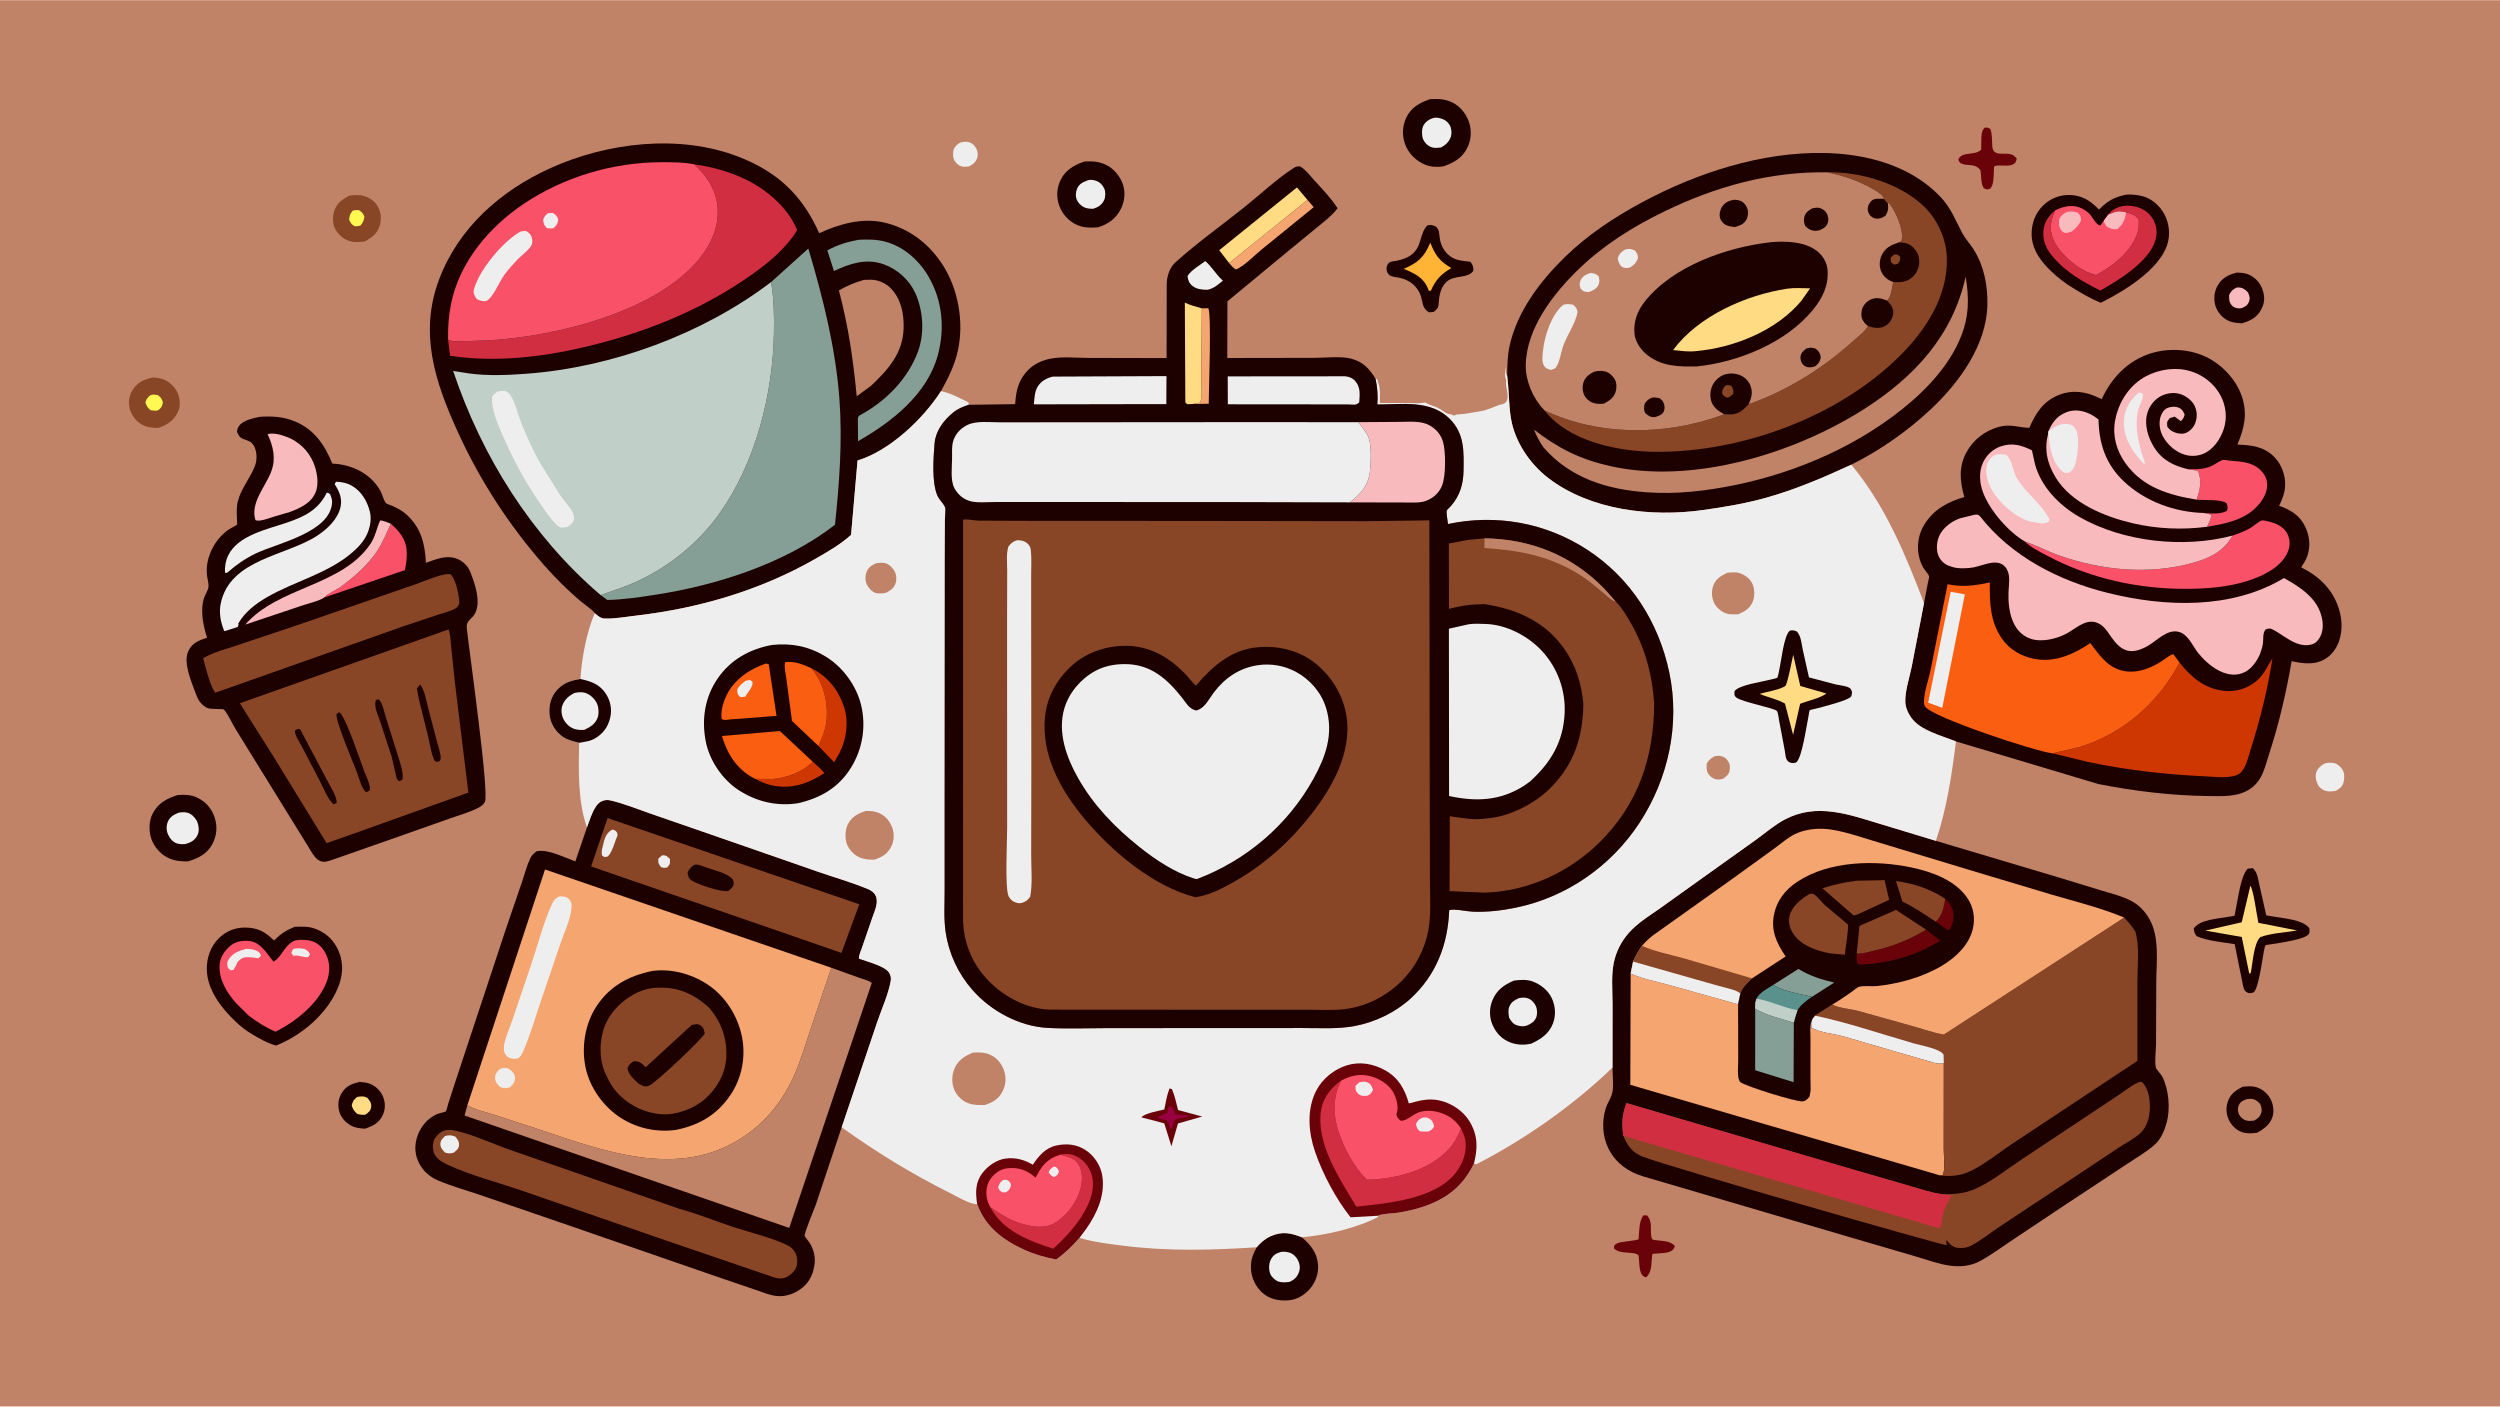 <svg version="1.1" xmlns="http://www.w3.org/2000/svg" style="display: block;" viewBox="0 0 2048 1152" width="1820" height="1024">
<path transform="translate(0,0)" fill="rgb(192,131,103)" d="M -0 -0 L 2048 0 L 2048 1152 L -0 1152 L -0 -0 z"/>
<path transform="translate(0,0)" fill="rgb(238,238,238)" d="M 786.994 116.5 C 788.715 116.26 790.766 115.867 792.5 116.049 C 795.011 116.314 797.141 117.853 798.662 119.809 C 800.488 122.155 801.377 125.258 800.776 128.196 C 799.989 132.042 797.661 133.983 794.5 135.907 C 792.926 136.393 791.25 136.538 789.605 136.475 C 786.839 136.369 784.703 135 782.971 132.895 C 780.323 129.676 780.61 126.336 781.066 122.5 C 782.774 119.421 783.832 118.192 786.994 116.5 z"/>
<path transform="translate(0,0)" fill="rgb(238,238,238)" d="M 1903.98 625.5 C 1906.47 624.555 1909.22 624.472 1911.83 624.945 C 1914.76 625.474 1917.36 627.907 1918.91 630.341 C 1920.85 633.392 1920.62 637.412 1919.8 640.813 C 1918.96 644.288 1916.39 646.064 1913.5 647.746 C 1911.45 648.077 1909.07 648.328 1907 648.119 C 1904.14 647.83 1901.18 646.181 1899.5 643.79 C 1897.77 641.315 1896.55 636.728 1897.22 633.705 C 1898.11 629.719 1900.74 627.528 1903.98 625.5 z"/>
<path transform="translate(0,0)" fill="rgb(106,3,9)" d="M 1625.71 104.5 C 1628.21 104.253 1628.39 104.143 1630.47 105.5 C 1632.23 110.123 1631.68 115.101 1632.12 119.952 C 1632.95 129.22 1643.44 123.838 1649 126.899 C 1650.01 127.453 1651.14 128.73 1652.04 129.5 C 1651.73 139.572 1635.86 133.277 1633.6 136.478 C 1633.44 136.701 1633.42 139.323 1633.39 139.763 C 1633.1 144.146 1633.54 151.327 1630.26 154.5 C 1627.53 155.22 1627.57 155.276 1625.09 153.934 C 1622.36 149.956 1623.44 143.718 1622.19 139 C 1617.05 133.057 1612.82 136.543 1606.6 133.77 C 1604.95 133.03 1604.84 132.027 1604.21 130.5 C 1607.43 123.483 1617.51 127.717 1622.98 122.5 L 1623.06 116.549 C 1623.15 112.769 1622.8 107.274 1625.71 104.5 z"/>
<path transform="translate(0,0)" fill="rgb(106,3,9)" d="M 1346.23 995.5 L 1349.26 995.5 C 1354.72 1001.73 1350.91 1008.21 1353.32 1014.77 C 1353.63 1015.63 1356.43 1015.79 1357.29 1015.91 C 1362.62 1016.61 1368.13 1016.33 1372.04 1020.5 C 1370.72 1026.92 1362.54 1026.19 1357.1 1026.76 C 1356.65 1026.8 1353.87 1026.94 1353.65 1027.11 C 1353.59 1027.16 1353.4 1029.04 1353.37 1029.34 C 1352.59 1035.4 1353.34 1042.03 1348.5 1046.21 C 1342.69 1045.34 1343.16 1036.54 1342.62 1031.62 C 1342.57 1031.14 1342.46 1028.5 1342.27 1028.28 C 1339.07 1024.52 1327.14 1027.92 1322.13 1022.5 L 1322.5 1019.96 C 1325.57 1017.08 1329.86 1017.37 1333.78 1016.68 C 1334.94 1016.47 1341.86 1015.58 1342.34 1015.1 C 1342.38 1015.07 1342.52 1012.57 1342.53 1012.4 C 1342.96 1006.62 1342.82 1000.4 1346.23 995.5 z"/>
<path transform="translate(0,0)" fill="rgb(29,0,0)" d="M 294.68 886.137 C 297.695 886.43 300.807 886.709 303.614 887.922 C 308.357 889.971 312.185 894.009 314.016 898.829 C 315.792 903.502 315.706 908.894 313.532 913.42 C 310.445 919.843 305.623 922.197 299.156 924.491 C 294.86 924.243 290.974 923.882 287.166 921.713 C 282.811 919.233 279.059 915 277.842 910.07 C 276.531 904.761 277.13 899.665 280.117 895 C 283.753 889.319 288.38 887.599 294.68 886.137 z"/>
<path transform="translate(0,0)" fill="rgb(255,219,132)" d="M 292.528 898.5 C 295.807 897.952 297.8 897.621 300.916 899.21 C 302.94 901.6 304.599 903.582 303.993 907 C 303.428 910.192 301.89 911.073 299.5 912.924 C 296.964 913.361 295.145 913.021 292.673 912.38 C 290.006 909.974 289.285 908.895 288.113 905.5 C 289.031 901.76 289.628 901.034 292.528 898.5 z"/>
<path transform="translate(0,0)" fill="rgb(29,0,0)" d="M 1836.99 890.146 C 1840.32 889.821 1844.22 889.442 1847.48 890.236 C 1852.54 891.467 1857 894.959 1859.61 899.435 C 1862.09 903.704 1863.17 909.721 1861.73 914.5 C 1859.75 921.014 1854.66 924.713 1849 927.818 C 1845.49 928.316 1841.44 928.577 1837.97 927.711 C 1833.01 926.472 1828.99 922.878 1826.51 918.495 C 1823.84 913.8 1823.21 908.262 1824.77 903.099 C 1826.84 896.228 1830.9 893.489 1836.99 890.146 z"/>
<path transform="translate(0,0)" fill="rgb(192,131,103)" d="M 1839.79 900.5 C 1841.12 900.256 1842.63 899.947 1844 900.015 C 1847.46 900.185 1849.24 901.849 1851.5 904.173 C 1852.53 906.776 1853.26 908.741 1852.38 911.572 C 1851.33 914.959 1849.4 916.221 1846.5 917.891 C 1844.52 918.057 1842.33 918.3 1840.38 917.807 C 1837.6 917.106 1835.29 915.163 1834.11 912.553 C 1833.08 910.273 1833 907.838 1833.9 905.5 C 1835 902.646 1837.18 901.651 1839.79 900.5 z"/>
<path transform="translate(0,0)" fill="rgb(136,70,38)" d="M 286.018 160.179 C 290.193 159.484 294.586 159.267 298.669 160.582 C 303.586 162.166 307.616 165.246 309.961 169.924 C 312.407 174.806 312.551 180.202 310.855 185.333 C 308.805 191.534 304.257 194.788 298.682 197.692 C 295.286 198.169 290.882 198.502 287.552 197.699 C 282.084 196.382 277.566 192.643 274.805 187.839 C 272.527 183.875 272.232 177.882 273.552 173.539 C 275.722 166.403 279.645 163.665 286.018 160.179 z"/>
<path transform="translate(0,0)" fill="rgb(255,249,81)" d="M 288.9 172.5 C 290.495 171.889 292.312 172.027 294 171.989 C 296.692 173.822 297.099 174.307 298.5 177.249 C 298.038 180.753 297.504 181.688 295.5 184.438 C 293.839 185.278 292.308 185.174 290.5 185.178 C 287.772 183.484 287.496 182.9 286.035 180 C 286.397 176.337 286.488 175.49 288.9 172.5 z"/>
<path transform="translate(0,0)" fill="rgb(29,0,0)" d="M 1832.53 223.143 C 1835.59 223.253 1839.16 223.478 1841.98 224.697 C 1847.17 226.935 1851.32 231.185 1853.24 236.5 C 1855.42 242.508 1855.5 247.382 1852.5 253.19 C 1848.96 260.025 1843.64 262.611 1836.57 264.744 C 1832.07 264.475 1827.98 264.121 1824 261.839 C 1819.6 259.316 1815.9 254.506 1814.65 249.575 C 1813.23 243.98 1814.04 238.001 1817.09 233.089 C 1820.75 227.206 1826.02 224.751 1832.53 223.143 z"/>
<path transform="translate(0,0)" fill="rgb(249,186,189)" d="M 1832.14 235.5 C 1832.67 235.406 1832.9 235.336 1833.4 235.335 C 1837.15 235.32 1839.22 236.952 1841.6 239.5 C 1842.75 242.199 1843.49 244.256 1842.32 247.144 C 1841.14 250.076 1839.21 251.037 1836.5 252.247 L 1835.43 252.415 C 1832.88 252.656 1830.3 252.132 1828.5 250.227 C 1825.89 247.467 1826.1 245.043 1826.1 241.5 C 1827.76 238.301 1828.84 237.054 1832.14 235.5 z"/>
<path transform="translate(0,0)" fill="rgb(136,70,38)" d="M 124.823 309.147 C 127.815 309.207 131.201 309.546 133.984 310.672 C 139.279 312.813 143.782 317.302 145.865 322.635 C 147.523 326.879 147.919 332.841 145.897 337.036 C 142.252 344.595 137.484 347.696 129.716 350.388 C 124.527 350.353 120.339 350.071 115.79 347.388 C 111.074 344.608 107.446 339.578 106.158 334.266 C 104.934 329.218 105.844 323.579 108.661 319.222 C 112.792 312.834 117.754 310.832 124.823 309.147 z"/>
<path transform="translate(0,0)" fill="rgb(255,249,81)" d="M 123.419 323.5 C 125.524 322.844 127.132 323.158 129.28 323.5 C 132.056 325.708 132.328 326.135 133.467 329.5 C 132.632 333.06 132.477 333.542 129.5 335.988 C 127.442 336.543 125.591 336.214 123.5 335.965 C 120.67 333.627 120.272 332.819 119.11 329.5 C 120.202 326.136 120.784 325.628 123.419 323.5 z"/>
<path transform="translate(0,0)" fill="rgb(29,0,0)" d="M 1169.31 184.5 C 1172.21 183.738 1173.69 184.291 1176.37 185.5 C 1179.41 188.215 1178.91 191.741 1179.5 195.456 C 1180.42 201.236 1183.35 206.328 1188.04 209.813 C 1192.9 213.427 1198.66 213.599 1204.5 214.26 C 1206.77 217.138 1206.79 217.994 1207.07 221.5 C 1202.88 228.322 1191.39 224.838 1185.01 230.721 C 1180.11 235.232 1178.91 242.231 1178.56 248.513 C 1178.34 252.386 1177.18 253.045 1174.5 255.39 L 1170.5 255.719 C 1165.07 252.016 1165.86 248.866 1164.14 243 C 1161.69 234.659 1154.88 229.204 1146.52 227.421 C 1144.13 226.912 1140.55 226.75 1138.5 225.424 C 1137.1 224.515 1136.07 222.642 1135.9 221 C 1135.61 218.394 1136.45 215.804 1138.89 214.5 C 1139.96 213.927 1142.58 213.814 1143.94 213.523 C 1148.14 212.622 1152.43 211.377 1155.93 208.797 C 1165.3 201.903 1162.46 191.468 1169.31 184.5 z"/>
<path transform="translate(0,0)" fill="rgb(255,180,54)" d="M 1171.71 198.651 C 1175.7 208.972 1179.31 213.852 1188.96 219.475 C 1180.4 224.481 1176.24 228.816 1172.19 237.986 L 1170.5 238.12 L 1169.82 236.358 C 1166 227.007 1158.66 223.733 1149.9 220.097 C 1161.76 214.988 1166.57 210.663 1171.71 198.651 z"/>
<path transform="translate(0,0)" fill="rgb(29,0,0)" d="M 145.71 651.109 C 151.722 650.805 156.832 650.807 162.296 653.615 C 168.999 657.061 173.642 662.652 175.914 669.788 C 178.265 677.171 177.562 684.741 173.846 691.558 C 169.48 699.567 162.21 703.119 153.853 705.546 C 148.036 705.532 142.86 705.141 137.556 702.527 C 131.303 699.446 126.106 693.441 123.91 686.833 C 121.814 680.529 121.922 672.395 125.028 666.408 C 129.601 657.594 136.68 653.96 145.71 651.109 z"/>
<path transform="translate(0,0)" fill="rgb(238,238,238)" d="M 146.777 665.5 C 149.816 665.146 152.615 664.88 155.413 666.365 C 158.299 667.897 160.971 670.977 161.952 674.102 C 163.023 677.514 163.298 681.199 161.568 684.436 C 159.53 688.25 156.473 689.897 152.5 691.144 C 150.151 691.597 147.307 691.562 145 690.822 C 141.602 689.733 139.016 686.615 137.643 683.436 C 136.106 679.878 136.128 676.063 137.722 672.508 C 139.382 668.802 143.149 666.761 146.777 665.5 z"/>
<path transform="translate(0,0)" fill="rgb(29,0,0)" d="M 888.432 132.16 C 895.017 131.814 900.498 132.067 906.5 135.113 C 912.74 138.281 917.766 144.484 919.936 151.083 C 922.113 157.703 921.295 164.973 918.176 171.117 C 914.165 179.015 907.89 183.454 899.572 186.06 C 893.42 186.548 887.584 186.572 881.89 183.936 C 875.259 180.866 870.137 175.103 867.681 168.235 C 865.158 161.182 865.647 153.619 869.016 146.938 C 873.084 138.871 880.239 134.904 888.432 132.16 z"/>
<path transform="translate(0,0)" fill="rgb(238,238,238)" d="M 891.323 147.5 C 893.472 146.963 895.383 147.194 897.5 147.848 C 900.823 148.874 903.155 151.237 904.614 154.345 C 905.806 156.886 905.699 161.274 904.505 163.818 C 902.647 167.78 899.502 169.654 895.5 170.895 C 893.517 170.897 891.321 170.796 889.418 170.161 C 886.22 169.094 883.511 166.617 882.149 163.527 C 880.893 160.681 881.197 156.961 882.458 154.156 C 884.203 150.273 887.611 148.85 891.323 147.5 z"/>
<path transform="translate(0,0)" fill="rgb(29,0,0)" d="M 1029.47 1021.63 C 1032.7 1017.8 1036.48 1014.52 1041.09 1012.5 C 1050.44 1008.4 1057.35 1009.87 1066.48 1013.43 C 1073.76 1019.73 1078.94 1025.99 1079.75 1036.03 C 1080.32 1043.04 1077.67 1050.25 1073.16 1055.57 C 1068.57 1060.99 1062.18 1064.68 1055.02 1065.12 C 1047.33 1065.59 1039.97 1064.13 1034.09 1058.83 C 1028.37 1053.66 1025 1046.4 1024.78 1038.72 C 1024.6 1031.85 1026.3 1027.65 1029.47 1021.63 z"/>
<path transform="translate(0,0)" fill="rgb(238,238,238)" d="M 1049.08 1025.5 C 1051.35 1025.06 1053.65 1025.28 1055.88 1025.87 C 1058.99 1026.69 1061.65 1029.09 1063.13 1031.91 C 1064.74 1034.96 1065.33 1038.46 1064.19 1041.75 C 1062.75 1045.95 1060.44 1048.12 1056.5 1049.96 C 1053.79 1050.44 1050.09 1050.6 1047.44 1049.75 C 1044.79 1048.9 1041.67 1046.03 1040.62 1043.43 C 1039.25 1040 1039.31 1035.19 1040.97 1031.9 C 1042.9 1028.07 1045.08 1026.78 1049.08 1025.5 z"/>
<path transform="translate(0,0)" fill="rgb(29,0,0)" d="M 1171.44 81.11 C 1178.11 80.743 1183.2 80.799 1189.42 83.64 C 1195.83 86.569 1200.94 92.857 1203.25 99.433 C 1205.73 106.475 1205.33 114.308 1202.01 121 C 1197.86 129.335 1190.86 133.262 1182.38 136.161 C 1177.63 136.943 1171.74 136.644 1167.27 134.711 C 1159.69 131.428 1153.84 125.61 1150.98 117.799 C 1148.45 110.897 1148.82 103.041 1151.95 96.369 C 1155.94 87.874 1163 84.027 1171.44 81.11 z"/>
<path transform="translate(0,0)" fill="rgb(238,238,238)" d="M 1174.22 96.5 C 1175.94 96.15 1177.28 96.196 1178.98 96.558 C 1182.69 97.349 1185.69 99.054 1187.63 102.442 C 1189.13 105.048 1189.44 108.84 1188.57 111.698 C 1187.28 115.939 1184.25 118.62 1180.5 120.681 C 1178.07 120.933 1175.31 121.361 1172.96 120.553 C 1169.78 119.462 1167.06 116.919 1165.78 113.837 C 1164.6 111.031 1164.59 105.771 1165.9 103.044 C 1167.55 99.616 1170.71 97.58 1174.22 96.5 z"/>
<path transform="translate(0,0)" fill="rgb(29,0,0)" d="M 1841.25 711.5 L 1845.5 711.025 C 1849.35 714.609 1849.75 719.75 1850.9 724.762 L 1856.51 749.695 L 1862.54 750.743 C 1871.08 752.271 1886.86 753.208 1891.94 760.5 C 1891.88 761.457 1892.04 763.71 1891.7 764.5 C 1889.54 769.473 1866.9 772.261 1861.56 773.257 C 1860.65 773.427 1856.43 773.859 1855.87 774.308 C 1854.25 775.611 1851.5 806.342 1846.59 812.5 C 1844.6 813.579 1843.97 813.441 1841.77 813.378 C 1841.08 812.89 1839.58 812.123 1839.1 811.5 C 1837.59 809.56 1836.91 804.206 1836.38 801.719 L 1830.65 773.334 C 1821.31 771.725 1807.98 770.72 1799.5 766.745 C 1797.67 764.308 1797.53 763.551 1797.1 760.5 C 1801.94 753.145 1816.95 752.494 1825.23 750.936 C 1826.02 750.787 1829.99 750.342 1830.44 749.963 C 1830.69 749.754 1831.67 744.103 1831.81 743.422 C 1833.56 735.227 1835.68 717.337 1841.25 711.5 z"/>
<path transform="translate(0,0)" fill="rgb(255,219,132)" d="M 1843.48 725.5 C 1846.12 728.82 1848.72 749.913 1850.08 755.839 L 1881.85 762.115 C 1872.09 763.796 1860.93 764.204 1851.67 767.5 C 1846.4 772.431 1845.44 788.205 1844.09 795.5 L 1843.5 797.509 L 1842.5 797.064 L 1836.44 767.423 L 1806.61 762.196 L 1836.43 755.372 L 1843.48 725.5 z"/>
<path transform="translate(0,0)" fill="rgb(29,0,0)" d="M 1741.84 159.279 C 1746.25 158.969 1751.28 159.513 1755.55 160.683 C 1763.06 162.747 1769.5 168.706 1773.11 175.478 C 1777.12 182.991 1778.01 192.245 1775.38 200.361 C 1768.63 221.154 1739.18 238.943 1720.85 247.923 C 1712.97 244.634 1705.53 240.342 1698.29 235.849 C 1692.07 232.239 1685.94 227.351 1680.7 222.426 C 1671.99 214.226 1664.47 204.353 1664.3 191.828 C 1664.17 183.009 1667.29 174.506 1673.62 168.283 C 1679.45 162.553 1687.3 159.366 1695.5 159.578 C 1705.84 159.845 1712.5 164.361 1719.47 171.5 C 1726.61 164.379 1731.95 161.362 1741.84 159.279 z"/>
<path transform="translate(0,0)" fill="rgb(210,46,65)" d="M 1727.07 175.73 C 1728.18 174.331 1729.37 172.895 1730.89 171.922 C 1736.94 168.05 1743.14 167.583 1749.99 169.321 C 1756.08 170.867 1760.87 174.342 1763.97 179.814 C 1767.02 185.198 1767.38 191.011 1765.63 196.87 C 1760.45 214.248 1735.41 229.572 1720.6 237.842 C 1706.56 230.93 1692.65 222.881 1682.28 210.922 C 1676.67 204.457 1673.21 197.678 1673.98 188.925 C 1674.62 181.65 1678.23 176.617 1683.69 172.129 C 1680.06 179.775 1678.63 186.597 1681.59 194.89 C 1685.47 205.737 1699.36 218.072 1709.77 222.71 L 1716.97 225.223 C 1731.06 217.82 1746.55 205.577 1751.3 189.846 C 1752.34 186.39 1752.21 183.066 1752.02 179.5 C 1749.19 175.826 1746.08 174.912 1741.65 173.819 C 1737.53 173.112 1734.94 172.58 1731 174.217 L 1727.07 175.73 z"/>
<path transform="translate(0,0)" fill="rgb(248,81,104)" d="M 1683.69 172.129 C 1689.77 169.198 1696.31 167.426 1703.05 169.61 C 1706.23 170.64 1709.52 172.769 1711.82 175.185 C 1714.28 177.773 1717.34 184.5 1720.68 184.5 L 1723.34 180.743 L 1727.07 175.73 L 1731 174.217 C 1734.94 172.58 1737.53 173.112 1741.65 173.819 C 1746.08 174.912 1749.19 175.826 1752.02 179.5 C 1752.21 183.066 1752.34 186.39 1751.3 189.846 C 1746.55 205.577 1731.06 217.82 1716.97 225.223 L 1709.77 222.71 C 1699.36 218.072 1685.47 205.737 1681.59 194.89 C 1678.63 186.597 1680.06 179.775 1683.69 172.129 z"/>
<path transform="translate(0,0)" fill="rgb(249,186,189)" d="M 1727.07 175.73 L 1731 174.217 C 1734.94 172.58 1737.53 173.112 1741.65 173.819 C 1740.72 180.258 1739.48 183.328 1734.5 187.563 C 1730.44 188.037 1729.49 187.242 1725.9 185.5 C 1724.67 183.894 1723.92 182.685 1723.34 180.743 L 1727.07 175.73 z"/>
<path transform="translate(0,0)" fill="rgb(249,186,189)" d="M 1693.22 173.5 C 1696.61 172.99 1698.67 172.933 1702 174.04 C 1704.57 176.679 1704.51 176.802 1704.77 180.5 C 1702.83 184.487 1700.57 186.723 1697.17 189.533 L 1692.5 190.872 C 1690.94 190.364 1690.11 190.283 1689.01 188.999 C 1686.35 185.888 1686.68 182.78 1687.04 179 C 1688.96 175.838 1690.09 175.256 1693.22 173.5 z"/>
<path transform="translate(0,0)" fill="rgb(29,0,0)" d="M 241.322 759.12 C 247.838 758.969 252.837 758.528 259.067 760.999 C 267.834 764.476 273.839 770.551 277.5 779.222 C 281.717 789.208 280.806 799.681 276.636 809.531 C 267.698 830.643 247.245 847.982 226.185 856.377 C 219.081 854.477 212.553 850.684 206.281 846.948 C 201.585 844.195 197.019 840.579 193.075 836.842 C 181.284 825.67 169.554 810.625 169.407 793.616 C 169.328 784.508 172.542 775.228 179.031 768.716 C 184.877 762.849 192.24 759.71 200.501 759.719 C 210.884 759.73 217.299 763.073 224.422 770.298 C 229.764 764.985 234.335 761.938 241.322 759.12 z"/>
<path transform="translate(0,0)" fill="rgb(248,81,104)" d="M 241.21 770.5 C 244.721 769.453 249.641 769.608 253.233 770.262 C 258.135 771.155 262.253 773.979 265.051 778.075 C 268.972 783.814 270.544 790.973 269.276 797.801 C 268.933 799.649 268.594 801.446 267.961 803.223 C 261.46 821.466 242.456 836.793 225.59 845.039 C 217.477 841.427 210.752 837.158 203.708 831.842 L 193.431 821.699 C 185.778 812.954 178.938 802.011 179.934 789.927 C 180.43 783.911 184.117 778.476 188.653 774.689 C 193.005 771.057 198.436 770.186 203.943 770.682 C 213.534 771.546 218.512 780.979 224.033 787.709 C 231.164 783.637 232.894 774.049 241.21 770.5 z"/>
<path transform="translate(0,0)" fill="rgb(238,238,238)" d="M 240.01 777.5 C 243.013 776.117 246.329 776.833 249.5 777.193 C 251.644 778.601 252.806 779.071 253.974 781.5 L 252.5 783.907 C 248.635 784.641 245.568 782.075 241.286 782.767 L 240.5 782.913 L 238.581 780.5 L 240.01 777.5 z"/>
<path transform="translate(0,0)" fill="rgb(238,238,238)" d="M 201.567 777.18 C 204.278 777.109 208.31 777.597 210.704 778.974 C 212.724 780.136 213.132 780.839 213.743 783 L 211.5 784.985 C 208.987 784.337 206.476 784.092 203.888 783.996 C 199.938 783.849 198.144 784.498 195.332 787.174 L 194.743 787.754 C 193.736 790.092 192.698 792.213 191.292 794.338 L 189 794.795 L 186.839 793 C 186.148 790.626 185.656 788.763 186.936 786.5 C 190.174 780.772 195.522 778.784 201.567 777.18 z"/>
<path transform="translate(0,0)" fill="rgb(29,0,0)" d="M 212.889 341.29 C 223.219 340.704 232.06 341.124 241.801 345.153 C 257.46 351.632 266.074 364.502 272.226 379.633 C 288.176 380.274 303.591 387.698 311.63 401.963 C 313.004 404.402 314.485 410.262 316.158 412 C 316.826 412.693 320.328 413.795 321.419 414.287 C 325.54 416.145 329.318 418.085 332.723 421.122 C 344.919 431.998 348.144 445.297 348.909 460.929 C 357.272 457.927 366.086 454.117 374.809 457.795 C 379.333 459.703 383.287 463.517 385.127 468.085 C 388.947 477.57 394.25 492.622 389.194 502.311 C 386.529 507.419 381.724 508.041 382.38 514.296 C 384.361 533.162 400.979 649.552 397.237 656.758 C 396.179 658.795 394.311 660.312 392.32 661.372 C 385.092 665.218 376.275 667.558 368.57 670.347 L 315.774 688.974 L 270.561 704.797 C 266.813 706.009 263.746 706.536 260.335 704.075 C 257.087 701.732 254.734 697.026 252.661 693.642 L 241.072 674.94 L 193.313 597.639 C 190.151 592.597 187.21 585.535 183.487 581.172 C 182.673 580.218 172.197 581.267 169.404 579.684 L 168.5 579.113 C 164.452 576.614 162.23 573.191 160.623 568.731 C 157.159 559.122 149.56 542.688 154.408 532.91 C 157.651 526.369 163.159 524.4 169.635 522.24 C 166.419 512.379 163.805 499.688 167.239 489.499 C 168.159 486.768 170.611 483.182 170.821 480.42 C 171.023 477.763 169.921 474.105 169.588 471.39 C 168.399 461.693 171.558 451.943 177.037 443.973 C 179.686 440.12 183.234 436.602 186.994 433.837 C 188.476 432.748 193.631 430.467 194.234 429.464 C 194.431 429.135 194.146 426.149 194.127 425.5 C 193.98 420.487 193.564 415.335 194.857 410.438 C 197.795 399.312 205.184 391.467 208.992 381.101 C 210.704 376.441 210.534 370.141 208.301 365.684 C 206.154 361.398 203.669 361.124 199.61 359.601 C 196.177 358.312 195.531 356.671 194.115 353.5 C 194.341 351.855 194.692 350.462 195.629 349.059 C 199.019 343.983 207.306 342.546 212.889 341.29 z"/>
<path transform="translate(0,0)" fill="rgb(248,81,104)" d="M 320.208 428.924 C 326.645 434.465 332.295 441.299 333.096 450.169 C 333.597 455.711 332.842 461.5 331.678 466.905 L 265.654 489.307 C 268.918 485.65 275.502 483.355 279.569 480.285 C 290.449 472.073 301.337 462.796 308.894 451.362 C 313.464 444.446 316.661 436.404 320.208 428.924 z"/>
<path transform="translate(0,0)" fill="rgb(238,238,238)" d="M 267.666 403.5 C 269.167 403.509 269.212 403.821 270.382 404.663 C 271.255 406.78 272.173 408.992 272.059 411.324 C 270.867 435.863 227.894 444.608 209.782 453.124 C 201.458 457.038 193.656 462.412 186.784 468.5 C 185.585 469.304 185.692 469.272 184.273 469 C 184.112 464.106 184.745 459.441 186.887 454.976 C 194.89 438.302 219.041 433.461 235 427.998 C 249.323 423.095 260.641 417.734 267.666 403.5 z"/>
<path transform="translate(0,0)" fill="rgb(249,186,189)" d="M 265.654 489.307 C 261.254 492.318 252.552 494.209 247.427 495.937 L 200.885 511.546 C 228.253 480.248 280.098 480.201 303.504 445.337 C 307.732 439.04 308.409 432.636 311.5 426.132 C 314.656 426.592 317.291 427.697 320.208 428.924 C 316.661 436.404 313.464 444.446 308.894 451.362 C 301.337 462.796 290.449 472.073 279.569 480.285 C 275.502 483.355 268.918 485.65 265.654 489.307 z"/>
<path transform="translate(0,0)" fill="rgb(249,186,189)" d="M 219.239 355.5 C 224.279 354.191 230.271 356.026 234.992 357.809 C 244.721 361.484 252.501 368.994 256.633 378.57 C 259.684 385.64 261.585 395.906 258.515 403.211 C 254.753 412.163 246.115 415.913 237.67 419.207 L 225 422.926 C 221.231 424.008 212.448 427.668 209.244 425.895 C 204.833 411.775 217.574 398.531 222.228 386.041 C 226.263 375.214 223.763 365.57 219.239 355.5 z"/>
<path transform="translate(0,0)" fill="rgb(238,238,238)" d="M 275.281 394.5 C 279.942 394.633 284.199 395.499 288.29 397.818 C 295.991 402.182 300.836 410.413 302.945 418.823 C 304.252 424.034 303.578 429.604 301.831 434.637 C 299.315 441.882 294.614 447.179 288.931 452.144 C 268.898 469.648 241.633 475.864 218.906 488.969 C 209.535 494.374 200.712 501.15 195.211 510.6 C 195.596 511.975 195.217 512.216 194.705 513.5 L 183.776 516.937 C 180.701 509.603 179.193 501.82 180.879 493.943 C 188.612 457.814 234.189 455.384 259.716 438.792 C 268.046 433.378 277.027 424.914 279.042 414.805 C 280.421 407.891 277.872 402.204 274.158 396.514 L 275.281 394.5 z"/>
<path transform="translate(0,0)" fill="rgb(136,70,38)" d="M 341.113 478.26 C 347 476.282 363.985 468.509 369.511 470.5 C 373.733 475.915 376.058 487.148 376.304 494 C 375.68 496.048 374.622 497.537 372.685 498.554 C 368.606 500.696 363.42 501.838 359.047 503.33 L 329.135 513.36 L 176.257 567.359 C 171.669 560.392 168.615 547.156 166.423 539.051 C 174.952 534.079 184.744 531.726 194.028 528.572 L 242.485 512.357 L 341.113 478.26 z"/>
<path transform="translate(0,0)" fill="rgb(136,70,38)" d="M 201.098 583.285 L 196.471 575.951 L 367.428 515.504 C 369.017 519.131 369.009 524.271 369.459 528.201 L 372.616 558.667 L 383.682 649.147 L 294.742 680.973 L 267.557 690.544 L 224.291 620.048 L 201.098 583.285 z"/>
<path transform="translate(0,0)" fill="rgb(29,0,0)" d="M 344.262 560.55 C 348.109 566.102 349.152 573.515 350.809 579.969 L 358.096 607.914 C 358.992 611.554 361.367 617.789 360.968 621.425 C 360.917 621.893 360.633 622.636 360.5 623.033 C 358.423 624.166 358.607 624.155 356.336 623.5 C 353.273 618.115 352.369 610.339 350.985 604.281 L 343.092 572.482 L 341.5 563.774 L 344.262 560.55 z"/>
<path transform="translate(0,0)" fill="rgb(29,0,0)" d="M 320.921 619.913 L 311.12 589.96 C 309.449 585.054 305.818 577.867 308.127 573.137 L 310.5 572.863 C 313.668 576.655 314.766 583.299 316.246 587.975 L 325.059 615.965 C 326.663 621.777 331.325 633.195 329.5 638.808 L 327 639.823 L 325.089 638.107 L 320.921 619.913 z"/>
<path transform="translate(0,0)" fill="rgb(29,0,0)" d="M 261.753 639.107 L 247.016 611 C 245.174 607.513 241.591 602.425 241.573 598.5 C 243.433 597.226 243.515 596.753 245.818 597.154 L 268.096 639.276 C 270.437 644.027 276.42 652.642 275.674 657.676 L 273.5 658.752 C 268.838 655.617 264.509 644.359 261.753 639.107 z"/>
<path transform="translate(0,0)" fill="rgb(29,0,0)" d="M 292.689 633.278 C 290.005 626.087 274.392 589.849 275.726 584.757 L 278 583.304 C 283.034 586.466 295.698 624.577 298.783 632.746 C 300.414 636.392 303.738 643.632 302.828 647.5 L 300 648.833 C 296.352 646.454 294.218 637.488 292.689 633.278 z"/>
<path transform="translate(0,0)" fill="rgb(29,0,0)" d="M 1234.68 307.704 C 1234.79 299.391 1234.9 291.26 1236.68 283.089 C 1242.86 254.88 1261.89 229.952 1282.13 210.257 C 1300.74 192.142 1322.69 177.647 1345.52 165.409 C 1390.35 141.38 1442.81 124.309 1494.16 125.183 C 1528.59 125.77 1564.82 135.234 1589.33 160.814 C 1598.45 170.337 1601.69 180.009 1607.69 191.178 C 1610.12 195.693 1614.12 199.888 1616.9 204.342 C 1625.44 218.008 1628.42 233.928 1628.05 249.826 C 1627.29 282.527 1605.31 312.782 1582.48 334.413 C 1563.26 352.621 1540.29 368.749 1516.58 380.532 C 1493.72 391.087 1471.03 400.818 1446.72 407.625 C 1429.77 412.369 1412.6 415.225 1395.2 417.678 C 1353.16 423.605 1303.3 418.048 1268.64 391.682 C 1253.2 379.931 1240.85 361.614 1237.71 342.281 C 1235.89 331.082 1236.18 319.128 1234.68 307.704 z"/>
<path transform="translate(0,0)" fill="rgb(192,131,103)" d="M 1610.25 226.558 C 1611.72 235.076 1612.49 243.455 1611.92 252.107 C 1609.93 282.12 1588.35 309.155 1566.58 328.107 C 1526.01 363.421 1473.46 386.615 1421 397.284 C 1397.4 402.085 1373.33 404.89 1349.24 403.178 C 1316.48 400.851 1286.37 391.643 1264.33 366.252 C 1261.12 361.483 1258.74 357.171 1256.66 351.771 C 1276.34 367.124 1294.45 376.148 1318.88 381.638 C 1386.74 396.891 1469.71 371.506 1526.88 335.091 C 1568.08 308.843 1599.52 275.094 1610.25 226.558 z"/>
<path transform="translate(0,0)" fill="rgb(136,70,38)" d="M 1497.54 141.044 C 1524.31 140.497 1556.53 150.174 1576.06 168.924 C 1587.41 179.825 1594.68 196.135 1594.89 212 C 1595.3 243.384 1577.5 270.393 1556.01 291.693 C 1505.72 341.531 1426.7 370.446 1356.41 369.992 C 1327.82 369.807 1290.88 362.686 1270.1 341.526 C 1268.43 339.822 1266.66 338.048 1265.31 336.076 C 1309.51 357.086 1363.56 356.825 1409.49 340.344 L 1412.52 339.217 L 1418.5 339.369 C 1424.8 339.001 1428.54 335.34 1432.56 330.916 L 1435.14 330.018 C 1465.71 319.078 1495.18 300.177 1519.05 278.369 C 1522.6 275.12 1528.15 271.29 1530.22 266.911 C 1531.96 267.616 1533.95 268.134 1535.82 268.407 C 1539.14 268.892 1543.11 268.105 1545.74 266.043 C 1548.76 263.679 1550.84 259.951 1550.97 256.083 C 1551.11 251.732 1548.78 249.115 1545.97 246.126 C 1549.23 242.95 1550.01 235.352 1550.91 230.932 L 1548.96 230.15 C 1545.16 228.473 1542.06 225.21 1540.67 221.272 C 1539.32 217.467 1539.72 212.476 1541.45 208.854 C 1544.43 202.668 1549.33 200.465 1555.53 198.357 L 1557.48 197.56 L 1557.92 196.262 C 1559.48 187.365 1552.79 172.919 1547.5 166.17 L 1546.54 166.48 C 1545.24 165.406 1544.3 164.044 1543.26 162.729 C 1543.34 162.173 1543 161.588 1542.68 161.13 C 1540.72 158.263 1536.08 155.713 1533.09 154.031 C 1521.65 147.598 1510.23 143.976 1497.54 141.044 z"/>
<path transform="translate(0,0)" fill="rgb(29,0,0)" d="M 1555.53 198.357 C 1561.36 198.774 1564.46 199.264 1568.42 203.777 C 1571.5 207.289 1572.54 211.258 1572.15 215.878 C 1571.79 220.079 1569.57 224.473 1566.31 227.171 C 1561.6 231.072 1556.78 231.251 1550.91 230.932 L 1548.96 230.15 C 1545.16 228.473 1542.06 225.21 1540.67 221.272 C 1539.32 217.467 1539.72 212.476 1541.45 208.854 C 1544.43 202.668 1549.33 200.465 1555.53 198.357 z"/>
<path transform="translate(0,0)" fill="rgb(136,70,38)" d="M 1551.43 208.5 C 1554.23 208.09 1554.17 208.233 1556.5 209.888 C 1556.89 213.346 1556.64 213.281 1554.5 216.085 L 1551.5 216.655 L 1549.01 214.5 L 1548.8 211 L 1551.43 208.5 z"/>
<path transform="translate(0,0)" fill="rgb(192,131,103)" d="M 1265.31 336.076 L 1264.67 335.43 C 1255.75 326.106 1249.68 311.805 1249.9 298.916 C 1250.43 268.637 1272.73 240.108 1293.45 220.146 C 1313.93 200.415 1337.77 185.538 1363.24 173.158 C 1405.72 152.511 1450.17 140.199 1497.54 141.044 C 1510.23 143.976 1521.65 147.598 1533.09 154.031 C 1536.08 155.713 1540.72 158.263 1542.68 161.13 C 1543 161.588 1543.34 162.173 1543.26 162.729 C 1544.3 164.044 1545.24 165.406 1546.54 166.48 L 1547.5 166.17 C 1552.79 172.919 1559.48 187.365 1557.92 196.262 L 1557.48 197.56 L 1555.53 198.357 C 1549.33 200.465 1544.43 202.668 1541.45 208.854 C 1539.72 212.476 1539.32 217.467 1540.67 221.272 C 1542.06 225.21 1545.16 228.473 1548.96 230.15 L 1550.91 230.932 C 1550.01 235.352 1549.23 242.95 1545.97 246.126 C 1548.78 249.115 1551.11 251.732 1550.97 256.083 C 1550.84 259.951 1548.76 263.679 1545.74 266.043 C 1543.11 268.105 1539.14 268.892 1535.82 268.407 C 1533.95 268.134 1531.96 267.616 1530.22 266.911 C 1528.15 271.29 1522.6 275.12 1519.05 278.369 C 1495.18 300.177 1465.71 319.078 1435.14 330.018 L 1432.56 330.916 C 1428.54 335.34 1424.8 339.001 1418.5 339.369 L 1412.52 339.217 L 1409.49 340.344 C 1363.56 356.825 1309.51 357.086 1265.31 336.076 z"/>
<path transform="translate(0,0)" fill="rgb(238,238,238)" d="M 1303.05 223.5 C 1306.38 223.907 1306.95 223.942 1309.5 226.068 C 1310.3 228.609 1310.61 230.855 1309.39 233.348 C 1307.75 236.716 1304.76 237.841 1301.5 239.113 C 1297.77 238.794 1297.33 239.007 1294.71 236.063 C 1293.95 233.411 1293.68 231.49 1295.09 229 C 1296.95 225.707 1299.57 224.479 1303.05 223.5 z"/>
<path transform="translate(0,0)" fill="rgb(238,238,238)" d="M 1330.92 204.5 L 1331.54 204.264 C 1334.8 203.303 1336.63 203.844 1339.5 205.257 C 1341.16 207.467 1341.82 208.705 1341.78 211.5 C 1340.22 215.192 1338.87 216.735 1335.5 218.899 C 1332.23 219.659 1331.73 219.616 1328.56 218.5 C 1326.25 215.771 1325.93 215.005 1325.21 211.5 C 1326.48 207.848 1327.74 206.598 1330.92 204.5 z"/>
<path transform="translate(0,0)" fill="rgb(29,0,0)" d="M 1479.45 285.5 C 1482.68 284.466 1484.14 284.404 1487.41 285.5 C 1490.14 287.785 1490.9 288.935 1491.63 292.5 C 1490.8 296.167 1490.23 296.971 1487.5 299.556 C 1486.85 299.901 1486.22 300.248 1485.49 300.412 C 1482.71 301.036 1480.19 301.082 1477.82 299.236 C 1475.77 297.646 1474.86 295.013 1474.94 292.5 C 1475.05 289.16 1477.25 287.522 1479.45 285.5 z"/>
<path transform="translate(0,0)" fill="rgb(29,0,0)" d="M 1353.67 325.5 C 1355.55 325.25 1357.62 325.773 1359.5 326.074 C 1360.48 326.827 1361.67 327.709 1362.29 328.799 C 1363.74 331.309 1364.05 334.337 1362.93 337 C 1361.84 339.593 1358.92 340.446 1356.5 341.317 L 1355.88 341.465 C 1352.1 342.008 1350.33 340.436 1347.69 338.236 C 1346.39 335.298 1346.72 333.498 1347.34 330.5 C 1349.28 327.809 1350.45 326.687 1353.67 325.5 z"/>
<path transform="translate(0,0)" fill="rgb(29,0,0)" d="M 1546.54 166.48 C 1547.06 170.961 1546.92 172.594 1544.66 176.5 C 1542.69 177.863 1540.94 178.791 1538.5 178.975 C 1536 179.162 1534.18 178.41 1532.39 176.709 C 1530.86 175.259 1529.88 172.699 1530.03 170.552 C 1530.2 168.217 1531.58 165.651 1533.35 164.144 C 1535.77 162.092 1540.28 162.668 1543.26 162.729 C 1544.3 164.044 1545.24 165.406 1546.54 166.48 z"/>
<path transform="translate(0,0)" fill="rgb(29,0,0)" d="M 1484.79 170.5 C 1486.44 170.205 1488.46 169.731 1490.12 170.104 C 1492.76 170.701 1495.05 172.206 1496.42 174.6 C 1497.82 177.062 1498.25 180.378 1497.09 183 C 1495.72 186.097 1493.43 187.281 1490.51 188.5 C 1489.24 188.743 1487.8 189.046 1486.5 188.937 C 1483.09 188.651 1481.19 187.333 1478.91 185 C 1477.66 182.52 1477.44 179.671 1478.29 177.007 C 1479.34 173.702 1481.85 171.985 1484.79 170.5 z"/>
<path transform="translate(0,0)" fill="rgb(29,0,0)" d="M 1420.49 163.5 C 1422.69 163.564 1425.07 163.817 1427 164.984 C 1429.27 166.358 1430.85 168.771 1431.59 171.286 C 1432.38 173.994 1431.93 177.82 1430.43 180.204 C 1428.11 183.885 1424.93 184.785 1421.01 185.888 C 1418.56 185.542 1415.79 185.208 1413.59 184.038 C 1411.6 182.981 1409.6 180.56 1409.03 178.378 C 1408.24 175.324 1409.13 171.463 1410.9 168.903 C 1413.28 165.448 1416.53 164.274 1420.49 163.5 z"/>
<path transform="translate(0,0)" fill="rgb(29,0,0)" d="M 1530.22 266.911 C 1527.95 265.257 1526.84 263.715 1525.54 261.304 C 1524.53 259.434 1524.71 255.144 1525.39 253.109 C 1526.59 249.506 1529.44 246.446 1532.97 245.01 C 1537.48 243.173 1541.68 244.39 1545.97 246.126 C 1548.78 249.115 1551.11 251.732 1550.97 256.083 C 1550.84 259.951 1548.76 263.679 1545.74 266.043 C 1543.11 268.105 1539.14 268.892 1535.82 268.407 C 1533.95 268.134 1531.96 267.616 1530.22 266.911 z"/>
<path transform="translate(0,0)" fill="rgb(29,0,0)" d="M 1305.57 304.5 C 1308.6 303.62 1311.91 303.391 1315.01 304.131 C 1318.12 304.873 1321.56 308.138 1323.01 310.942 C 1324.48 313.792 1324.46 317.958 1323.48 320.973 C 1321.87 325.949 1318.25 328.197 1313.84 330.531 C 1311.26 330.852 1308.66 330.782 1306.13 330.172 C 1302.83 329.38 1299.66 327.004 1298.05 324 C 1296.34 320.791 1296.01 316.663 1297.15 313.208 C 1298.61 308.767 1301.59 306.593 1305.57 304.5 z"/>
<path transform="translate(0,0)" fill="rgb(238,238,238)" d="M 1280.75 249.5 C 1283.5 248.668 1285.72 249.049 1288.5 249.409 C 1291.31 251.749 1291.51 251.963 1292.38 255.5 C 1290.6 265.002 1283.5 274.605 1280.31 283.985 C 1278.49 289.323 1277.68 297.171 1274.1 301.5 C 1272.99 302.173 1271.73 302.474 1270.5 302.869 C 1268.09 302.159 1266.88 302.061 1265.25 300.034 C 1262.63 296.761 1263.68 290.009 1264.16 286 C 1265.55 274.337 1271.21 256.967 1280.75 249.5 z"/>
<path transform="translate(0,0)" fill="rgb(29,0,0)" d="M 1412.52 339.217 C 1408.5 337.135 1404.35 334.316 1402.46 330.009 C 1400.61 325.777 1400.75 320.739 1402.46 316.5 C 1404.16 312.27 1407.79 308.638 1412.03 306.958 C 1416.31 305.262 1421.85 305.562 1426.01 307.443 C 1429.51 309.024 1432.59 312.123 1433.95 315.726 C 1436.06 321.335 1434.91 325.628 1432.56 330.916 C 1428.54 335.34 1424.8 339.001 1418.5 339.369 L 1412.52 339.217 z"/>
<path transform="translate(0,0)" fill="rgb(136,70,38)" d="M 1413.77 315.5 C 1415.48 315.083 1416.47 315.343 1418.1 315.809 C 1420.13 318.65 1420 318.973 1419.87 322.5 L 1416.5 325.285 L 1415.02 325.57 C 1412.28 324.543 1412.18 324.53 1410.75 322 C 1411.03 318.358 1411.27 318.217 1413.77 315.5 z"/>
<path transform="translate(0,0)" fill="rgb(29,0,0)" d="M 1449.67 198.389 L 1450.04 198.303 C 1462.21 197.155 1478.6 197.625 1488.55 205.533 C 1493.09 209.141 1496.55 214.653 1497.08 220.499 C 1498.25 233.445 1493.16 243.908 1485.13 253.742 C 1463.07 280.744 1423.69 296.679 1389.67 300.071 C 1375.12 300.209 1361.89 300.236 1349.76 290.915 C 1344.55 286.909 1339.68 280.206 1338.99 273.5 C 1337.96 263.489 1341.34 254.459 1347.54 246.698 C 1370.64 217.799 1414.06 202.581 1449.67 198.389 z"/>
<path transform="translate(0,0)" fill="rgb(255,219,132)" d="M 1464.23 236.332 C 1470.33 235.49 1476.7 235.963 1482.84 236.081 L 1475.77 246.162 C 1455.36 270.748 1420.55 284.705 1389.25 287.512 C 1383.05 288.236 1376.78 287.249 1370.6 286.605 C 1391.24 258.682 1430.53 241.386 1464.23 236.332 z"/>
<path transform="translate(0,0)" fill="rgb(29,0,0)" d="M 1576.18 493.871 L 1579.41 476.85 C 1579.61 475.769 1580.51 472.784 1580.31 471.962 C 1579.84 470.117 1576.39 466.507 1575.31 464.5 C 1569.41 453.625 1569.96 440.046 1576.41 429.567 C 1584.01 417.209 1595.57 410.994 1609.16 407.015 C 1605.57 394.161 1604.3 382.407 1611.02 370.172 C 1616.57 360.076 1625.97 352.803 1637.04 349.675 C 1646.86 346.896 1652.94 349.99 1662.42 350.359 C 1667.89 337.837 1673.95 328.232 1687.34 323.097 C 1697.62 319.156 1708.48 320.684 1718.25 325.218 L 1721.69 326.862 C 1729.31 310.403 1741.5 296.882 1758.87 290.384 C 1774.01 284.717 1792.52 285.233 1807.13 292.209 C 1820.1 298.402 1831.82 310.663 1836.47 324.416 C 1841.37 338.902 1838.57 350.42 1832.89 364.071 C 1844.42 364.447 1854.92 365.644 1863.38 374.501 C 1869.08 380.459 1872.31 389.302 1871.99 397.525 C 1871.76 403.517 1869.67 408.859 1867.08 414.185 C 1876.58 417.586 1883.91 421.912 1888.42 431.355 C 1892.1 439.063 1892.97 447.438 1890.08 455.554 C 1888.91 458.823 1887 461.751 1885.12 464.642 C 1899.68 471.848 1910.63 482.272 1915.84 498.028 C 1919.12 507.961 1919.31 519.666 1914.41 529.12 C 1911.08 535.568 1905.97 540.142 1899 542.243 C 1892.42 544.225 1883.88 542.993 1877.31 541.493 C 1872.91 567.135 1867.06 592.285 1859.02 617.034 C 1856.96 623.386 1855.15 631.054 1851.85 636.839 C 1849.71 640.602 1847.01 643.586 1843.44 646.046 C 1833.38 652.99 1820.16 652.104 1808.47 651.965 C 1778.75 651.611 1748.21 647.91 1719.07 642.17 L 1602.31 607.247 C 1590.64 602.492 1573.05 598.342 1565.65 587.706 C 1562.91 583.776 1560.87 579.204 1560.81 574.34 C 1560.7 565.475 1564.29 554.781 1566.07 546.035 L 1576.18 493.871 z"/>
<path transform="translate(0,0)" fill="rgb(248,81,104)" d="M 1792.44 384.246 C 1800.33 384.296 1806.33 384.536 1813.47 380.689 C 1815.59 379.549 1818.46 377.402 1820.69 376.737 C 1822.02 376.344 1825.5 377.131 1827.09 377.27 C 1836.06 378.055 1845.19 378.282 1851.94 385.149 C 1855.28 388.546 1857.33 392.433 1857.29 397.264 C 1857.23 404.536 1852.57 411.318 1847.5 416.176 C 1836.98 426.258 1821.92 429.106 1808.07 431.373 C 1809.37 428.322 1811.3 424.774 1811.75 421.5 L 1805.45 420.101 C 1811.06 420.493 1819.87 421.403 1824.5 418.087 C 1824.95 415.194 1825.13 414.67 1823.92 412.053 C 1819.89 408.758 1805.28 409.776 1799.46 409.18 C 1802.38 400.337 1803.91 394.383 1800.58 385.5 L 1792.44 384.246 z"/>
<path transform="translate(0,0)" fill="rgb(248,81,104)" d="M 1828.94 438.604 C 1833.85 436.912 1838.61 435.142 1843.18 432.618 C 1845.43 431.373 1850.82 426.664 1852.9 426.232 C 1855.1 425.777 1863.08 428.298 1865.17 429.286 C 1869.45 431.315 1873.09 434.584 1874.64 439.156 C 1876.43 444.431 1875.73 449.015 1873.26 453.906 C 1867.44 465.424 1852.27 472.307 1840.5 475.958 C 1824.57 480.897 1808.14 482.142 1791.57 482.238 C 1751.52 482.468 1712.01 473.746 1676.57 454.839 C 1670.93 451.833 1663.35 448.152 1658.93 443.528 C 1668.35 446.62 1677.2 451.49 1686.62 454.813 C 1721.66 467.177 1760.68 470.992 1796.76 460.845 C 1810.53 456.971 1821.77 451.318 1828.94 438.604 z"/>
<path transform="translate(0,0)" fill="rgb(249,186,189)" d="M 1678.11 353.11 C 1681.18 345.824 1685.21 340.549 1692.73 337.577 C 1698.81 335.177 1705.45 335.896 1711.33 338.646 C 1714.08 339.934 1716.82 341.581 1719.09 343.606 C 1719.53 363.578 1725.11 380.296 1739.86 394.214 C 1757.36 410.723 1781.51 419.461 1805.45 420.101 L 1811.75 421.5 C 1811.3 424.774 1809.37 428.322 1808.07 431.373 C 1787.77 434.076 1766.81 433.148 1746.86 428.443 C 1723.87 423.024 1696.59 411.939 1683.9 390.848 C 1676.8 379.036 1674.5 367.885 1677.95 354.612 L 1678.11 353.11 z"/>
<path transform="translate(0,0)" fill="rgb(238,238,238)" d="M 1678.11 353.11 C 1683.69 349.36 1687.92 345.999 1695.07 347.382 C 1697.13 347.78 1698.6 348.77 1699.83 350.485 C 1704.21 356.612 1701.93 372.346 1700.29 379.314 C 1699.45 382.856 1698.33 384.632 1695.5 386.938 C 1692.84 387.409 1691.77 387.821 1689.5 385.973 C 1680.84 378.928 1679.21 365.829 1678.08 355.752 L 1677.95 354.612 L 1678.11 353.11 z"/>
<path transform="translate(0,0)" fill="rgb(249,186,189)" d="M 1799.46 409.18 C 1776.66 405.38 1755.4 399.172 1741.23 379.382 C 1733.9 369.148 1730.47 357.213 1732.62 344.697 C 1734.9 331.332 1742.39 318.485 1753.65 310.723 C 1763.85 303.698 1777.96 300.532 1790.1 302.862 C 1801.12 304.979 1811.09 311.363 1817.26 320.805 C 1822.58 328.944 1824.7 338.713 1822.51 348.281 C 1820.59 356.633 1815.28 365.718 1807.76 370.196 C 1802.51 373.318 1796 374.146 1790.1 372.454 C 1782.31 370.219 1775.46 364.18 1771.71 357.097 C 1769.21 352.37 1768.3 346.125 1770.01 341 C 1770.94 338.19 1772.71 335.338 1775.5 334.099 C 1778.26 332.871 1782.2 332.63 1785 333.915 C 1787.69 335.153 1788.57 336.923 1789.67 339.5 C 1788.84 342.311 1788.62 342.865 1786.5 344.855 L 1781.5 341.167 L 1777.5 342.343 C 1775.03 345.548 1775.07 345.475 1775.49 349.5 C 1776.63 350.87 1777.79 352.226 1779.37 353.105 C 1782.26 354.718 1787.02 355.817 1790.21 354.673 C 1793.75 353.405 1796.8 350.263 1798.18 346.806 C 1800.16 341.851 1800.05 336.937 1797.72 332.095 C 1795.58 327.669 1790.3 323.881 1785.66 322.54 C 1780.38 321.014 1773.79 322.085 1769.13 324.946 C 1763.93 328.14 1760.15 333.565 1758.77 339.483 C 1756.64 348.646 1759.89 358.722 1764.77 366.479 C 1771.26 376.779 1780.87 381.56 1792.44 384.246 L 1800.58 385.5 C 1803.91 394.383 1802.38 400.337 1799.46 409.18 z"/>
<path transform="translate(0,0)" fill="rgb(238,238,238)" d="M 1752.14 321.5 L 1755 322.007 C 1756.74 325.593 1753.02 330.755 1751.87 334.634 C 1750.96 337.723 1750.61 341.112 1750.43 344.33 C 1749.78 355.855 1753.4 368.182 1757.13 379 L 1756.5 379.988 L 1754 377.5 L 1752.82 376.191 C 1744.78 366.597 1738.86 355.972 1740.03 343.03 C 1740.85 333.964 1745.41 327.226 1752.14 321.5 z"/>
<path transform="translate(0,0)" fill="rgb(249,186,189)" d="M 1658.93 443.528 C 1645.31 435.721 1630.11 418.066 1624.58 403.472 C 1621.6 395.614 1620.87 386.485 1624.51 378.714 C 1627.43 372.456 1632.74 367.582 1639.32 365.423 C 1648.65 362.365 1656.18 364.607 1664.56 368.795 L 1667.05 380 C 1671.94 398.526 1686.93 413.835 1703.17 423.195 C 1739.09 443.902 1788.97 449.228 1828.94 438.604 C 1821.77 451.318 1810.53 456.971 1796.76 460.845 C 1760.68 470.992 1721.66 467.177 1686.62 454.813 C 1677.2 451.49 1668.35 446.62 1658.93 443.528 z"/>
<path transform="translate(0,0)" fill="rgb(238,238,238)" d="M 1634.44 372.5 C 1637.44 371.604 1640.44 372.082 1643.5 372.38 C 1648.88 377.547 1648.69 386.362 1653.02 393 C 1660.37 404.289 1673.27 413.643 1678.98 425.5 L 1678.04 427.5 L 1673.08 428.739 L 1663.36 427.116 C 1651.59 424.077 1638.27 412.344 1632.19 401.927 C 1628.5 395.621 1625.76 387.458 1627.9 380.165 C 1628.99 376.459 1631.08 374.253 1634.44 372.5 z"/>
<path transform="translate(0,0)" fill="rgb(207,55,2)" d="M 1785.52 542.704 C 1795.29 554.873 1806.2 564.237 1822.46 565.845 C 1831.91 566.779 1841.13 563.85 1848.42 557.791 C 1854.8 552.484 1857.23 545.83 1861.59 539.148 C 1857.65 564.343 1851.74 588.644 1843.99 612.93 C 1842.13 618.764 1839.77 629.936 1834.62 633.549 C 1828.15 638.104 1814.17 636.169 1806.57 635.831 C 1774.36 634.396 1741.87 630.693 1710.31 624.003 L 1681.46 616.974 L 1703.74 611.761 C 1739.46 600.873 1768.07 575.501 1785.52 542.704 z"/>
<path transform="translate(0,0)" fill="rgb(249,186,189)" d="M 1617.77 421.5 C 1619.68 421.205 1620.96 421.419 1622.15 422.953 C 1647.72 455.696 1686.43 475.49 1726.23 485.453 C 1773.44 497.273 1828.06 499.244 1871.03 473.405 C 1882.66 479.834 1895.9 488.182 1900.68 501.279 C 1902.97 507.541 1903.91 514.787 1900.94 521 C 1899.57 523.87 1897.29 526.694 1894.14 527.643 C 1881.8 531.36 1871.53 520.462 1861.81 515.541 C 1859.26 514.253 1858.53 514.689 1855.96 515.5 C 1853.44 518.643 1854.28 523.067 1853.81 526.886 C 1853.45 529.795 1852.36 532.779 1851.44 535.541 C 1849.08 541.1 1844.81 547.353 1839.36 550.227 C 1825.11 557.749 1809.11 545.35 1800.62 534.653 C 1796.15 529.012 1792.63 519.761 1785.24 517.587 C 1775.18 514.633 1766.74 525.191 1758.58 529.5 C 1745.32 536.513 1737.8 533.566 1729.45 521.604 C 1726.02 516.696 1723.05 511.547 1717 509.696 C 1707.91 506.915 1700.03 515.235 1692.46 519.117 C 1684.37 523.269 1672.41 526.197 1663.46 523.126 C 1647.76 517.746 1644.84 499.072 1645.38 484.735 C 1645.6 479.099 1647.03 471.473 1644.11 466.344 C 1638.06 455.745 1625.4 463.031 1616.81 464.653 C 1611.95 465.572 1604.31 465.872 1599.57 464.389 L 1599 464.206 L 1596.2 463.251 C 1592.35 461.692 1589.23 458.518 1587.76 454.612 C 1585.99 449.871 1586.57 443.223 1588.72 438.662 C 1591.9 431.94 1598.8 426.854 1605.68 424.443 L 1617.77 421.5 z"/>
<path transform="translate(0,0)" fill="rgb(250,94,16)" d="M 1681.46 616.974 L 1680.9 616.942 C 1666.36 615.023 1582.95 587.579 1576.99 578.582 C 1576.41 577.71 1576.12 576.29 1576.11 575.26 C 1576.01 567.198 1579.94 556.628 1581.6 548.474 L 1595.47 478.447 C 1607.46 481.038 1618.27 479.573 1630.07 476.96 C 1629.85 493.08 1630.24 508.655 1639.66 522.587 C 1645.88 531.783 1655.63 537.496 1666.4 539.575 C 1683.35 542.851 1698.74 535.834 1712.42 526.682 C 1716.18 531.782 1720.18 537.32 1724.83 541.656 C 1738.77 554.645 1755.87 551.045 1770.64 541.63 C 1772.93 540.173 1777.93 535.925 1780.46 535.799 L 1785.52 542.704 C 1768.07 575.501 1739.46 600.873 1703.74 611.761 L 1681.46 616.974 z"/>
<path transform="translate(0,0)" fill="rgb(238,238,238)" d="M 1597.98 484.645 L 1609.63 486.784 L 1591.1 579.698 L 1579.54 575.511 L 1597.98 484.645 z"/>
<path transform="translate(0,0)" fill="rgb(29,0,0)" d="M 480.832 677.676 C 483.253 671.549 486.453 659.328 492.549 656.412 C 495.228 655.13 497.394 654.916 500.252 655.581 C 510.993 658.083 521.877 662.555 532.323 666.156 L 590.309 686.239 L 669.988 713.95 C 683.512 718.633 697.717 722.704 710.919 728.149 C 713.729 729.308 716.243 731.082 717.483 733.977 C 719.785 739.35 716.513 746.125 714.719 751.285 L 706.148 776.179 C 705.323 778.641 703.354 782.76 703.702 785.197 C 709.785 787.485 725.929 791.376 728.68 797.262 C 729.695 799.433 730.108 800.94 729.687 803.388 C 727.795 814.382 722.108 826.677 718.532 837.345 L 689.487 923.372 L 668.184 987.085 C 666.566 991.629 658.897 1009.44 659.21 1012.36 C 659.282 1013.03 662.169 1016.4 662.699 1017.18 C 666.052 1022.09 667.878 1028.16 667.412 1034.12 C 666.817 1041.72 663.793 1049.31 657.848 1054.31 C 651.994 1059.24 644.22 1062.33 636.5 1061.59 C 630.645 1061.03 624.166 1058.23 618.601 1056.38 L 584.988 1044.92 L 459.819 1001.59 L 392.777 978.617 C 381.443 974.755 369.416 971.461 358.447 966.726 C 354.027 964.817 349.764 961.759 346.742 957.991 C 341.973 952.045 339.537 944.869 340.432 937.229 C 341.67 926.654 348.443 916.431 358.5 912.337 C 359.297 912.012 364.923 910.668 365.108 910.428 C 365.972 909.306 366.699 905.497 367.172 904.032 L 372.675 887.07 L 414.59 760.375 L 427.56 722.516 C 429.787 716.031 431.582 708.865 434.527 702.682 C 435.607 700.416 437.586 698.792 439.5 697.241 C 448.483 695.103 462.651 702.442 471.31 705.536 L 480.832 677.676 z"/>
<path transform="translate(0,0)" fill="rgb(136,70,38)" d="M 544.85 1015.81 L 427 975.046 C 407.229 968.325 385.313 962.704 366.418 953.896 C 362.472 952.056 358.158 949.491 356.051 945.525 C 354.369 942.359 354.219 937.853 355.297 934.412 C 356.173 931.614 359.476 928.164 362.061 926.823 C 365.751 924.909 370.191 925.334 374.093 926.281 C 389.399 929.998 404.661 937.372 419.636 942.451 L 556.713 990.203 C 571.615 994.188 586.171 1000.24 600.833 1005.08 C 615.063 1009.79 632.259 1013.58 645.572 1020.25 C 648.093 1021.51 649.873 1023.36 651.309 1025.78 C 653.133 1028.85 653.541 1033.35 652.649 1036.81 C 651.663 1040.64 648.282 1043.87 644.933 1045.75 C 641.366 1047.75 637.595 1047.35 633.827 1046.2 L 544.85 1015.81 z"/>
<path transform="translate(0,0)" fill="rgb(238,238,238)" d="M 364.598 930.5 C 367.893 929.573 369.895 929.697 373 930.992 C 374.808 933.299 376.31 934.826 376.041 938 C 375.765 941.246 373.764 942.402 371.5 944.234 C 368.317 944.851 367.534 945.021 364.5 943.994 C 362.521 941.784 360.702 940.27 360.76 937 C 360.816 933.864 362.606 932.512 364.598 930.5 z"/>
<path transform="translate(0,0)" fill="rgb(136,70,38)" d="M 640.956 763.691 L 484.247 709.68 L 497.739 670.025 L 654.06 723.563 L 703.936 740.66 L 689.299 780.483 L 640.956 763.691 z"/>
<path transform="translate(0,0)" fill="rgb(238,238,238)" d="M 542.467 700.5 C 545.844 700.461 546.427 701.24 548.796 703.5 C 548.865 707.214 549.19 707.673 546.5 710.51 C 544.455 710.947 543.467 710.908 541.5 710.214 C 539.246 707.143 539.14 707.025 539.329 703.233 L 542.467 700.5 z"/>
<path transform="translate(0,0)" fill="rgb(238,238,238)" d="M 501.391 679.5 L 503.085 679.699 C 505.376 681.35 505.465 681.245 505.963 684 C 503.567 689.353 501.919 697.253 497.977 701.5 L 494.992 701.958 L 493.096 700.5 C 492.71 698.077 492.998 696.253 493.585 693.923 C 495.102 687.9 495.712 682.885 501.391 679.5 z"/>
<path transform="translate(0,0)" fill="rgb(29,0,0)" d="M 568.375 708.5 C 569.001 708.327 569.727 708.145 570.376 708.139 C 573.019 708.118 576.511 709.775 579.014 710.635 C 585.234 712.773 593.961 714.747 599.01 718.95 C 601.207 720.78 600.807 721.745 601.066 724.5 C 600.068 727.066 598.592 728.158 596.5 729.767 C 590.532 730.844 571.499 724.33 566.649 721.171 C 564.109 719.517 563.84 717.758 563.218 715 C 564.552 711.564 565.617 710.777 568.375 708.5 z"/>
<path transform="translate(0,0)" fill="rgb(192,131,103)" d="M 681.022 792.658 L 704.18 800.972 C 707.2 802.054 711.68 803.039 714.166 805.061 L 646.526 1005.77 L 380.574 913.695 L 382.862 905.288 C 388.842 908.93 398.02 910.933 404.742 913.063 L 443.363 925.654 C 491.871 941.966 548.021 962.692 597.156 938.014 C 620.719 926.18 638.22 907.234 649.42 883.398 C 655.301 870.881 659.408 856.781 663.814 843.669 L 681.022 792.658 z"/>
<path transform="translate(0,0)" fill="rgb(245,165,112)" d="M 382.862 905.288 L 446.479 712.15 L 681.022 792.658 L 663.814 843.669 C 659.408 856.781 655.301 870.881 649.42 883.398 C 638.22 907.234 620.719 926.18 597.156 938.014 C 548.021 962.692 491.871 941.966 443.363 925.654 L 404.742 913.063 C 398.02 910.933 388.842 908.93 382.862 905.288 z"/>
<path transform="translate(0,0)" fill="rgb(238,238,238)" d="M 409.664 875.5 C 410.624 875.136 411.633 874.909 412.654 874.797 C 415.065 874.531 417.018 875.319 418.807 876.931 C 420.598 878.544 421.962 880.508 421.886 883 C 421.777 886.552 420.178 888.162 417.833 890.5 L 416.74 890.853 C 414.033 891.554 411.955 891.434 409.5 890.148 C 407.25 887.893 405.498 885.941 405.569 882.5 C 405.635 879.267 407.435 877.508 409.664 875.5 z"/>
<path transform="translate(0,0)" fill="rgb(238,238,238)" d="M 457.476 734.5 C 458.132 734.284 458.362 734.171 459.137 734.13 C 461.948 733.982 464.565 734.713 466.5 736.857 C 468.485 739.056 468.381 741.878 468.092 744.619 C 467.139 753.66 461.844 764.55 458.979 773.211 L 442.337 822.137 C 437.907 835.403 433.791 849.361 428.154 862.15 C 427.286 864.118 426.207 865.481 424.5 866.82 C 423.453 867.056 422.521 867.245 421.44 867.193 C 418.249 867.042 416.304 866.647 414.246 863.922 C 412.481 861.585 412.498 857.767 413.115 855 C 414.603 848.323 417.777 841.247 419.98 834.728 L 434.661 791.405 C 440.479 774.518 445.04 755.859 452.513 739.737 C 453.69 737.198 455.18 735.972 457.476 734.5 z"/>
<path transform="translate(0,0)" fill="rgb(29,0,0)" d="M 534.428 795.249 C 549.611 793.241 565.713 797.432 578.55 805.602 C 593.654 815.215 604.102 831.369 607.728 848.779 C 611.107 865.004 607.909 882.531 598.728 896.358 C 587.726 912.927 572.899 921.631 553.638 925.49 C 538.089 927.583 522.382 924.294 509.089 915.962 C 494.838 907.031 483.491 891.513 479.833 875.03 C 476.085 858.146 479.157 838.622 488.669 824.159 C 499.626 807.501 515.228 799.219 534.428 795.249 z"/>
<path transform="translate(0,0)" fill="rgb(136,70,38)" d="M 497.243 881.908 C 494.344 876.785 492.519 869.612 492.116 863.773 C 491.192 850.393 494.583 837.281 503.553 827.027 C 511.842 817.552 523.88 809.948 536.725 809.094 C 554.468 807.914 567.346 813.361 580.464 824.96 C 590.801 836.439 595.813 850.788 594.967 866.213 C 594.242 879.426 587.287 891.603 577.463 900.183 C 568.42 908.082 553.703 913.612 541.663 912.628 C 527.015 911.431 513.481 904.503 504.059 893.146 C 501.177 889.672 499.193 885.957 497.243 881.908 z"/>
<path transform="translate(0,0)" fill="rgb(29,0,0)" d="M 566.634 839.5 C 569.276 839.042 571.586 838.199 574 839.949 C 576.478 841.746 576.727 843.735 577.352 846.5 C 575.195 851.002 536.655 887.569 531.5 889.35 C 527.9 890.594 526.099 889.145 523.064 887.549 C 519.253 883.758 514.861 880.437 514.006 875 C 515.459 871.81 516.256 871.178 519 869.211 C 524.346 869.28 524.984 870.55 529.037 874.051 L 566.634 839.5 z"/>
<path transform="translate(0,0)" fill="rgb(29,0,0)" d="M 487.212 502.17 C 486.457 500.281 477.563 494.05 475.296 492.109 C 464.895 483.207 454.961 473.35 445.907 463.07 C 417.048 430.302 393.138 393.409 375.014 353.674 C 356.385 312.83 343.086 272.704 359.754 228.646 C 375.818 186.182 410.438 155.834 451.084 137.5 C 497.473 116.576 556.187 109.563 604.5 128.074 C 636.59 140.37 657.165 159.558 671.1 190.9 C 687.035 183.487 705.883 178.138 723.477 181.977 C 744.227 186.505 760.654 199.036 772.115 216.648 C 785.07 236.555 789.764 263.676 784.763 286.869 C 782.161 298.939 776.801 309.543 770.852 320.266 C 756.32 342.986 728.984 369.05 702.507 377.099 L 697.189 438.008 C 688.48 445.951 677.511 452.211 667.298 458.029 C 622.254 483.691 572.152 498.243 520.816 504.209 C 512.592 505.164 503.526 506.829 495.306 506.576 C 492.083 506.476 489.53 504.198 487.212 502.17 z"/>
<path transform="translate(0,0)" fill="rgb(192,131,103)" d="M 707.829 229.125 L 713.611 229.002 C 719.641 229.126 725.841 231.891 729.979 236.281 C 738.304 245.115 740.558 257.016 740.248 268.729 C 739.707 289.222 727.538 302.696 713.407 316.028 L 701.802 324.461 C 699.064 294.982 694.867 266.484 687.24 237.791 C 693.593 233.952 700.722 231.185 707.829 229.125 z"/>
<path transform="translate(0,0)" fill="rgb(133,158,150)" d="M 703.591 196.255 C 711.127 195.964 717.872 195.869 725.25 197.829 C 740.374 201.846 753.108 213.286 760.811 226.699 C 772.12 246.39 774.168 269.091 768.25 290.879 C 759.536 322.957 730.445 345.585 702.903 361.278 L 702.762 343.75 C 702.664 340.586 703.889 340.307 706.348 338.942 C 726.424 327.798 743.756 309.877 751.895 288.172 C 757.536 273.128 756.41 254.316 749.718 239.792 C 744.719 228.942 735.101 220.34 723.824 216.333 C 709.617 211.284 696.118 215.775 683.17 221.881 L 677.753 204.915 C 686.302 200.403 694.115 197.914 703.591 196.255 z"/>
<path transform="translate(0,0)" fill="rgb(210,46,65)" d="M 568.912 134.503 C 598.367 138.72 627.1 150.428 645.448 174.86 C 648.605 179.064 650.963 183.608 653.06 188.417 C 643.235 204.349 627.882 216.5 612.657 227.024 C 572.551 254.746 526.78 272.849 479.5 284.009 C 443.089 292.604 405.953 296.754 368.714 291.368 L 367.072 278.047 C 371.193 280.576 382.41 279.177 387.419 279.121 C 442.834 278.5 527.21 259.444 567.079 218.443 C 578.997 206.187 588.465 189.992 588.014 172.435 C 587.614 156.916 579.803 144.807 568.912 134.503 z"/>
<path transform="translate(0,0)" fill="rgb(133,158,150)" d="M 631.658 230.949 L 662.18 203.439 C 674.118 243.525 684.614 285.143 687.677 327.013 C 690.186 361.307 687.589 395.641 684.036 429.748 C 643.049 461.553 587.044 479.411 536.216 487.187 C 523.596 489.118 510.27 491.116 497.5 491.355 L 492.014 487.35 C 502.325 483.654 512.787 480.42 522.735 475.755 C 549.28 463.304 572.785 444.03 589.734 420.062 C 618.9 378.816 633.108 323.05 633.993 273.023 C 634.244 258.857 634.054 244.953 631.658 230.949 z"/>
<path transform="translate(0,0)" fill="rgb(248,81,104)" d="M 367.072 278.047 C 366.912 268.304 367.499 258.796 369.397 249.205 C 376.219 214.731 400.661 185.805 429.301 166.658 C 461.965 144.82 502.092 132.853 541.338 132.758 C 550.546 132.735 559.85 132.687 568.912 134.503 C 579.803 144.807 587.614 156.916 588.014 172.435 C 588.465 189.992 578.997 206.187 567.079 218.443 C 527.21 259.444 442.834 278.5 387.419 279.121 C 382.41 279.177 371.193 280.576 367.072 278.047 z"/>
<path transform="translate(0,0)" fill="rgb(238,238,238)" d="M 449.066 174.5 L 453 174.29 C 455.611 176.18 456.074 176.549 457.304 179.5 C 456.774 183.606 456.29 183.996 453.5 186.782 C 451.589 187.19 449.971 186.974 448.046 186.738 C 445.475 184.077 445.422 183.496 444.973 180 C 445.747 177.227 446.784 176.199 449.066 174.5 z"/>
<path transform="translate(0,0)" fill="rgb(238,238,238)" d="M 426.481 189.5 L 430.5 188.944 C 432.74 190.158 433.64 190.564 434.987 192.822 C 436.084 194.659 436.438 198.12 435.68 200.09 C 434.166 204.022 427.021 209.237 423.983 212.411 C 420.065 216.504 416.252 220.722 412.936 225.324 C 408.932 230.881 403.943 243.756 398.327 246.5 C 394.918 246.847 393.321 246.322 390.359 244.641 C 388.605 241.76 387.36 240.053 388.369 236.5 C 392.915 220.496 412.167 197.485 426.481 189.5 z"/>
<path transform="translate(0,0)" fill="rgb(192,207,200)" d="M 631.658 230.949 C 634.054 244.953 634.244 258.857 633.993 273.023 C 633.108 323.05 618.9 378.816 589.734 420.062 C 572.785 444.03 549.28 463.304 522.735 475.755 C 512.787 480.42 502.325 483.654 492.014 487.35 C 435.615 439.078 394.68 373.985 371.227 303.74 L 384.404 305.796 C 399.689 307.889 415.759 307.168 431.1 306.036 C 501.382 300.852 575.526 273.631 631.658 230.949 z"/>
<path transform="translate(0,0)" fill="rgb(238,238,238)" d="M 407.915 320.5 C 409.924 319.931 412.416 320.206 414.5 320.215 C 415.764 321.16 417.051 322.205 417.974 323.5 C 422.005 329.154 424.017 338.769 426.654 345.359 C 431.355 357.11 436.515 368.904 442.869 379.861 L 459.394 406.293 C 462.42 410.662 467.027 415.235 469.286 419.963 C 470.092 421.648 470.435 423.648 470.063 425.5 C 469.426 428.675 467.487 429.691 465.133 431.5 L 460.5 432.101 C 458.036 432.056 455.983 429.817 454.378 428.149 C 449.59 423.174 445.714 417.009 441.792 411.345 C 429.974 394.275 420.266 375.96 411.954 356.951 C 407.752 347.339 402.766 336.067 402.982 325.5 C 404.096 322.852 405.496 321.944 407.915 320.5 z"/>
<path transform="translate(0,0)" fill="rgb(29,0,0)" d="M 1320.95 874.401 L 1320.99 822.232 C 1320.99 810.22 1319.52 796.519 1322.88 784.921 C 1325.54 775.766 1330.22 767.953 1336.99 761.267 C 1344.1 754.234 1352.97 748.898 1361.1 743.093 L 1403.85 712.505 L 1438.85 687.544 C 1446.37 682.061 1453.78 675.611 1462.01 671.246 C 1488.41 657.246 1514.47 667.078 1540.88 675.035 L 1585.89 688.674 L 1686.43 718.654 L 1720.92 729.201 C 1729.36 731.713 1738.56 733.932 1746.37 738.116 C 1752.4 741.342 1757.11 746.443 1760.55 752.283 C 1769.42 767.34 1766.46 788.362 1766.41 805.283 L 1766.23 854.891 C 1766.2 860.618 1764.94 869.026 1766.05 874.359 C 1766.35 875.785 1770.27 879.797 1771.21 881.627 C 1776.79 892.398 1778.12 908.26 1774.82 919.935 C 1773.16 925.844 1770.33 932.74 1765.76 936.998 C 1759.13 943.17 1750.42 948.044 1742.89 953.12 L 1689.6 988.313 L 1646.42 1017.12 C 1638.53 1022.38 1630.7 1028.25 1622.38 1032.77 C 1614.58 1037.01 1606.04 1037.88 1597.33 1036.67 C 1587.9 1035.35 1578.58 1031.85 1569.45 1029.18 L 1518.8 1014.37 L 1345.75 963.462 C 1333.81 959.807 1323.95 952.793 1318.06 941.594 C 1312.66 931.342 1312 918.615 1315.48 907.622 C 1316.74 903.649 1319.2 900.299 1320.44 896.375 C 1322.36 890.349 1320.93 880.86 1320.95 874.401 z"/>
<path transform="translate(0,0)" fill="rgb(136,70,38)" d="M 1590.72 978.123 C 1600.07 978.199 1608.37 977.883 1617.12 974.224 C 1630.62 968.582 1643.9 957.747 1656.18 949.636 L 1735.7 896.828 C 1738.85 894.732 1752.5 883.968 1754.97 886.523 C 1760.35 892.071 1761.34 900.805 1761.14 908.19 C 1760.95 915.177 1758.75 923.176 1753.44 928.05 C 1748.25 932.81 1741.03 936.388 1735.14 940.318 L 1686 973.008 L 1638.17 1004.66 C 1630.63 1009.7 1623.13 1015.76 1615.17 1020.07 C 1611.66 1021.98 1608.22 1022.52 1604.25 1022.14 C 1600 1021.73 1597.9 1019.79 1595.37 1016.63 L 1594.8 1015.91 L 1594.29 1016.86 L 1594.79 1019.9 C 1592.22 1020.46 1364.56 954.947 1345.6 947.338 C 1337.01 943.894 1333.42 938.689 1329.87 930.372 C 1328.21 920.54 1328.93 912.955 1332.29 903.471 L 1521.4 958.916 L 1564.83 971.483 C 1573.36 973.932 1581.92 976.913 1590.72 978.123 z"/>
<path transform="translate(0,0)" fill="rgb(210,46,65)" d="M 1329.87 930.372 C 1328.21 920.54 1328.93 912.955 1332.29 903.471 L 1521.4 958.916 L 1564.83 971.483 C 1573.36 973.932 1581.92 976.913 1590.72 978.123 C 1593.44 978.47 1596.18 978.72 1598.81 979.5 C 1594.81 985.757 1592.04 991.103 1590.94 998.507 C 1590.5 1001.23 1590.76 1004.36 1588.5 1006.03 L 1329.87 930.372 z"/>
<path transform="translate(0,0)" fill="rgb(245,165,112)" d="M 1335.84 797.34 C 1345.43 801.777 1357.1 803.818 1367.33 806.7 L 1423.86 822.561 L 1423.98 868.422 C 1423.98 873.114 1422.79 882.327 1425.5 886.109 C 1429.57 889.618 1471.52 902.555 1476.64 902.024 C 1479.46 901.731 1480.25 900.384 1482.11 898.5 C 1483.77 893.817 1482.99 887.378 1483 882.419 L 1483.02 850.294 C 1483.03 846.369 1482.39 840.721 1483.82 837.089 L 1483.87 841.5 C 1490.07 845.702 1502.59 846.658 1510.21 848.843 L 1584.64 870.535 C 1587.33 871.185 1589.65 871.204 1592.37 870.949 L 1592.31 941.471 C 1592.32 946.293 1593.65 958.732 1591.5 962.359 L 1589.21 962.731 L 1335.55 888.534 L 1335.84 797.34 z"/>
<path transform="translate(0,0)" fill="rgb(136,70,38)" d="M 1740.11 751.515 C 1743.54 755.156 1746.55 758.7 1749.25 762.913 C 1752.92 775.032 1750.97 790.654 1750.96 803.342 L 1750.95 868.927 L 1648.54 936.744 C 1636.98 944.343 1624.32 955.107 1611.63 960.324 C 1604.68 963.179 1596.64 963.754 1589.21 962.731 L 1591.5 962.359 C 1593.65 958.732 1592.32 946.293 1592.31 941.471 L 1592.37 870.949 C 1589.65 871.204 1587.33 871.185 1584.64 870.535 L 1510.21 848.843 C 1502.59 846.658 1490.07 845.702 1483.87 841.5 L 1483.82 837.089 C 1484.27 834.748 1485.28 833.618 1486.82 831.842 L 1501.05 822.751 C 1506.15 825.769 1516.04 826.329 1521.99 827.957 L 1567.01 840.516 C 1575.34 842.875 1583.85 845.928 1592.37 847.402 L 1740.11 751.515 z"/>
<path transform="translate(0,0)" fill="rgb(238,238,238)" d="M 1486.82 831.842 C 1513.8 837.584 1540.64 846.731 1567.16 854.453 C 1573.08 856.176 1588.6 858.849 1591.86 863.394 L 1592.17 863.873 L 1592.37 870.949 C 1589.65 871.204 1587.33 871.185 1584.64 870.535 L 1510.21 848.843 C 1502.59 846.658 1490.07 845.702 1483.87 841.5 L 1483.82 837.089 C 1484.27 834.748 1485.28 833.618 1486.82 831.842 z"/>
<path transform="translate(0,0)" fill="rgb(245,165,112)" d="M 1345.1 774.655 C 1347.84 771.562 1350.74 768.701 1354.01 766.166 L 1418.84 720.044 L 1453.17 695.21 C 1459.3 690.764 1465.73 684.913 1472.75 682.121 C 1481.28 678.729 1491.32 678.024 1500.37 679.481 C 1513.26 681.556 1526.21 686.23 1538.72 689.93 L 1612.89 712.396 L 1681.07 732.835 C 1700.5 738.481 1721.48 743.74 1740.11 751.515 L 1592.37 847.402 C 1583.85 845.928 1575.34 842.875 1567.01 840.516 L 1521.99 827.957 C 1516.04 826.329 1506.15 825.769 1501.05 822.751 L 1486.82 831.842 C 1485.28 833.618 1484.27 834.748 1483.82 837.089 C 1482.39 840.721 1483.03 846.369 1483.02 850.294 L 1483 882.419 C 1482.99 887.378 1483.77 893.817 1482.11 898.5 C 1480.25 900.384 1479.46 901.731 1476.64 902.024 C 1471.52 902.555 1429.57 889.618 1425.5 886.109 C 1422.79 882.327 1423.98 873.114 1423.98 868.422 L 1423.86 822.561 L 1367.33 806.7 C 1357.1 803.818 1345.43 801.777 1335.84 797.34 L 1337.81 787.6 C 1339.85 782.895 1342.16 778.853 1345.1 774.655 z"/>
<path transform="translate(0,0)" fill="rgb(136,70,38)" d="M 1337.81 787.6 C 1339.85 782.895 1342.16 778.853 1345.1 774.655 C 1355.32 779.329 1368.12 781.766 1379 784.81 L 1435.27 801.326 C 1431.41 804.968 1427.34 808.602 1425.68 813.829 L 1423.86 822.561 L 1367.33 806.7 C 1357.1 803.818 1345.43 801.777 1335.84 797.34 L 1337.81 787.6 z"/>
<path transform="translate(0,0)" fill="rgb(238,238,238)" d="M 1337.81 787.6 L 1408.09 807.541 C 1411.91 808.67 1423.64 810.978 1425.68 813.829 L 1423.86 822.561 L 1367.33 806.7 C 1357.1 803.818 1345.43 801.777 1335.84 797.34 L 1337.81 787.6 z"/>
<path transform="translate(0,0)" fill="rgb(29,0,0)" d="M 1435.27 801.326 L 1462.81 783.384 C 1455.55 772.703 1450.62 762.495 1453.23 749.232 C 1455.54 737.483 1462.47 728.772 1472.33 722.208 C 1498.23 704.965 1536.25 704.237 1565.67 710.441 C 1582.56 714.003 1602.04 720.881 1611.95 735.971 C 1616.85 743.422 1618.16 752.196 1616.13 760.822 C 1612.99 774.152 1602.01 784.314 1590.64 791.101 C 1575.06 800.4 1555.63 805.699 1537.7 807.638 C 1533.43 808.1 1526.62 807.144 1522.86 808.243 C 1521.38 808.678 1518.43 811.314 1516.98 812.317 C 1511.75 815.929 1506.58 819.61 1501.05 822.751 L 1486.82 831.842 C 1485.28 833.618 1484.27 834.748 1483.82 837.089 C 1482.39 840.721 1483.03 846.369 1483.02 850.294 L 1483 882.419 C 1482.99 887.378 1483.77 893.817 1482.11 898.5 C 1480.25 900.384 1479.46 901.731 1476.64 902.024 C 1471.52 902.555 1429.57 889.618 1425.5 886.109 C 1422.79 882.327 1423.98 873.114 1423.98 868.422 L 1423.86 822.561 L 1425.68 813.829 C 1427.34 808.602 1431.41 804.968 1435.27 801.326 z"/>
<path transform="translate(0,0)" fill="rgb(106,3,9)" d="M 1593.54 736.165 C 1597.78 740.356 1600.39 744.313 1600.37 750.466 C 1600.36 754.595 1599.09 757.69 1597.28 761.306 L 1595.32 761.669 L 1585.75 754.888 C 1591.11 750.006 1592.38 742.98 1593.54 736.165 z"/>
<path transform="translate(0,0)" fill="rgb(133,158,150)" d="M 1452.74 806.623 L 1473.22 793.593 C 1482.89 799.434 1491.69 802.191 1502.62 804.775 L 1484.36 816.473 C 1475.05 814.12 1460.46 812.073 1452.74 806.623 z"/>
<path transform="translate(0,0)" fill="rgb(136,70,38)" d="M 1585.75 754.888 C 1576.88 749.116 1568 742.937 1558.43 738.364 L 1553.18 721.606 C 1568 723.642 1581.02 727.911 1593.54 736.165 C 1592.38 742.98 1591.11 750.006 1585.75 754.888 z"/>
<path transform="translate(0,0)" fill="rgb(106,3,9)" d="M 1577.81 761.421 L 1589.46 770.526 C 1573.41 780.032 1556.94 786.237 1538.35 788.713 C 1533.07 789.416 1527.36 790.405 1522.06 789.73 C 1520.51 787.11 1521 783.903 1521.06 780.949 C 1525.4 781.382 1529.89 779.817 1534.11 778.869 C 1550.09 775.278 1563.79 769.949 1577.81 761.421 z"/>
<path transform="translate(0,0)" fill="rgb(90,145,140)" d="M 1438.96 817.972 C 1440.76 813.316 1448.58 809.224 1452.74 806.623 C 1460.46 812.073 1475.05 814.12 1484.36 816.473 C 1479.57 819.734 1475.73 822.408 1472.5 827.383 C 1471.43 830.78 1470.18 834.208 1469.5 837.705 C 1459.25 834.292 1447.03 831.791 1437.86 826.166 C 1437.84 823.223 1437.76 820.74 1438.96 817.972 z"/>
<path transform="translate(0,0)" fill="rgb(192,207,200)" d="M 1438.96 817.972 C 1450.52 819.79 1460.83 825.45 1472.5 827.383 C 1471.43 830.78 1470.18 834.208 1469.5 837.705 C 1459.25 834.292 1447.03 831.791 1437.86 826.166 C 1437.84 823.223 1437.76 820.74 1438.96 817.972 z"/>
<path transform="translate(0,0)" fill="rgb(136,70,38)" d="M 1520.65 721.364 L 1543.87 720.878 L 1547.59 736.974 L 1521.5 749.009 L 1518.5 749.826 L 1492.93 727.54 C 1502.15 724.602 1511.03 722.574 1520.65 721.364 z"/>
<path transform="translate(0,0)" fill="rgb(136,70,38)" d="M 1521.06 780.949 L 1523.29 758.342 L 1553.21 745.244 L 1577.81 761.421 C 1563.79 769.949 1550.09 775.278 1534.11 778.869 C 1529.89 779.817 1525.4 781.382 1521.06 780.949 z"/>
<path transform="translate(0,0)" fill="rgb(133,158,150)" d="M 1437.86 826.166 C 1447.03 831.791 1459.25 834.292 1469.5 837.705 L 1469.32 886.385 L 1437.83 876.62 L 1437.86 826.166 z"/>
<path transform="translate(0,0)" fill="rgb(136,70,38)" d="M 1481.78 732.5 C 1482.28 732.312 1483.05 731.995 1483.57 731.945 C 1483.7 731.932 1485.28 732.031 1485.5 732.145 C 1488.28 733.561 1492.43 739.031 1494.91 741.327 L 1513.91 757.284 C 1514 765.193 1512.04 773.99 1511.3 781.954 L 1499.07 780.845 C 1488.27 778.759 1475.74 774.643 1469.22 765.022 C 1466.18 760.535 1464.8 755.818 1465.97 750.386 C 1467.68 742.466 1475.28 736.535 1481.78 732.5 z"/>
<path transform="translate(0,0)" fill="rgb(238,238,238)" d="M 1126.89 310.25 C 1127.58 310.094 1127.12 310.137 1128.25 310.505 C 1128.53 311.702 1128.75 312.944 1129.23 314.076 C 1131.01 318.236 1130.29 325.399 1130.42 330 L 1154.52 330.034 C 1158.27 330.033 1162.71 330.496 1166.38 329.755 L 1167.5 329.51 C 1170.7 331.616 1174.37 332.304 1177.82 333.924 C 1180.57 335.215 1182.71 337.202 1185.2 338.454 C 1186.76 339.24 1188.58 339.042 1190.18 339.917 L 1190.99 340.379 C 1192.28 339.675 1193.03 339.372 1194.51 339.325 C 1200.59 339.134 1206.4 337.625 1212.33 336.801 C 1218.18 335.989 1222.85 333.415 1228.28 331.57 C 1229.66 331.1 1231.71 330.91 1232.87 330.003 C 1237.71 326.223 1232.74 316.715 1233.86 312.033 L 1234 311.5 C 1232.47 308.56 1232.69 303.665 1233.5 300.51 C 1233.55 303.082 1232.97 305.726 1234.68 307.704 C 1236.18 319.128 1235.89 331.082 1237.71 342.281 C 1240.85 361.614 1253.2 379.931 1268.64 391.682 C 1303.3 418.048 1353.16 423.605 1395.2 417.678 C 1412.6 415.225 1429.77 412.369 1446.72 407.625 C 1471.03 400.818 1493.72 391.087 1516.58 380.532 C 1544.46 413.942 1560.77 453.769 1576.18 493.871 L 1566.07 546.035 C 1564.29 554.781 1560.7 565.475 1560.81 574.34 C 1560.87 579.204 1562.91 583.776 1565.65 587.706 C 1573.05 598.342 1590.64 602.492 1602.31 607.247 C 1598.96 634.463 1594.72 662.624 1585.89 688.674 L 1540.88 675.035 C 1514.47 667.078 1488.41 657.246 1462.01 671.246 C 1453.78 675.611 1446.37 682.061 1438.85 687.544 L 1403.85 712.505 L 1361.1 743.093 C 1352.97 748.898 1344.1 754.234 1336.99 761.267 C 1330.22 767.953 1325.54 775.766 1322.88 784.921 C 1319.52 796.519 1320.99 810.22 1320.99 822.232 L 1320.95 874.401 C 1288.49 905.711 1249.49 932.982 1209.48 953.606 L 1207.43 953.081 C 1198.35 971.641 1185.44 981.749 1165.92 988.398 C 1159.4 990.621 1152.56 992.095 1145.77 993.261 C 1142.21 993.873 1131.07 994.145 1128.88 995.798 L 1129 996.75 C 1111.22 1006.09 1086.43 1011.64 1066.48 1013.43 C 1057.35 1009.87 1050.44 1008.4 1041.09 1012.5 C 1036.48 1014.52 1032.7 1017.8 1029.47 1021.63 C 992.135 1024.02 956.77 1025.02 919.496 1020.28 C 908.018 1018.81 895.35 1017.31 884.33 1013.89 C 878.595 1020.49 872.368 1026.59 865.23 1031.65 C 855.863 1029.87 846.752 1027.3 838.097 1023.24 C 821.002 1015.24 807.12 1004.57 800.511 986.3 C 794.268 986.348 784.333 980.231 778.635 977.381 C 746.997 961.559 718.242 943.948 689.487 923.372 L 718.532 837.345 C 722.108 826.677 727.795 814.382 729.687 803.388 C 730.108 800.94 729.695 799.433 728.68 797.262 C 725.929 791.376 709.785 787.485 703.702 785.197 C 703.354 782.76 705.323 778.641 706.148 776.179 L 714.719 751.285 C 716.513 746.125 719.785 739.35 717.483 733.977 C 716.243 731.082 713.729 729.308 710.919 728.149 C 697.717 722.704 683.512 718.633 669.988 713.95 L 590.309 686.239 L 532.323 666.156 C 521.877 662.555 510.993 658.083 500.252 655.581 C 497.394 654.916 495.228 655.13 492.549 656.412 C 486.453 659.328 483.253 671.549 480.832 677.676 C 473.313 656.756 473.943 630.385 474.42 608.375 C 469.728 607.151 465.103 606.259 461.047 603.442 C 455.545 599.62 451.503 593.576 450.385 586.947 C 449.216 580.012 450.612 572.516 454.855 566.833 C 460.183 559.696 467.035 557.347 475.522 556.08 C 476.41 539.403 480.612 517.471 487.212 502.17 C 489.53 504.198 492.083 506.476 495.306 506.576 C 503.526 506.829 512.592 505.164 520.816 504.209 C 572.152 498.243 622.254 483.691 667.298 458.029 C 677.511 452.211 688.48 445.951 697.189 438.008 L 702.507 377.099 C 728.984 369.05 756.32 342.986 770.852 320.266 C 778.92 321.908 786.073 325.905 793.411 329.5 L 793.493 331.468 C 788.718 333.063 784.398 334.778 780.5 338.049 C 772.823 344.491 766.38 352.99 765.575 363.297 C 764.639 375.261 763.206 394.513 767.804 405.627 C 769.306 409.257 772.903 412.179 774.22 415.474 C 774.879 417.124 774.122 423 774.099 425.142 L 773.999 457.527 L 773.842 666.805 L 773.846 729.466 C 773.868 740.51 773.049 752.455 774.659 763.386 C 777.264 781.07 784.948 797.572 796.781 810.993 C 811.915 828.158 835.023 840.639 858.11 841.909 C 874.438 842.807 891.249 842.1 907.624 842.093 L 1000.42 842.065 L 1066.86 842.018 C 1080.93 841.993 1095.64 842.998 1109.52 840.422 C 1126.07 837.351 1142.96 829.369 1155.4 818.006 C 1176.44 798.797 1186.13 773.581 1187.18 745.49 C 1191.09 744.08 1201.65 746.513 1206.31 746.702 C 1218.34 747.192 1230.03 745.807 1241.77 743.406 C 1283.15 734.946 1319.7 709.465 1342.85 674.247 C 1366.7 637.958 1376.45 593.362 1367.45 550.633 C 1358.76 509.42 1335.66 473.164 1300.06 450.075 C 1266.1 428.047 1225.7 420.759 1186.22 429.135 C 1185.99 426.585 1184.6 420.315 1185.21 418.124 C 1185.38 417.499 1188.03 415.015 1188.65 414.31 C 1195.83 406.108 1198.74 396.537 1198.92 385.763 C 1199.17 370.062 1199.83 355.281 1187.81 343.186 C 1171.97 327.245 1148.88 331.184 1128.34 331.219 C 1128.88 324.094 1128.36 317.238 1126.89 310.25 z"/>
<path transform="translate(0,0)" fill="rgb(192,131,103)" d="M 1404.35 619.5 C 1405.7 619.181 1407.04 618.92 1408.43 619.031 C 1410.94 619.23 1413.31 620.294 1414.88 622.31 C 1417.03 625.086 1417.47 627.532 1416.92 631 C 1416.42 634.233 1414 636.129 1411.5 637.856 C 1410.35 638.15 1409.19 638.422 1408 638.444 C 1404.87 638.501 1402.23 637.198 1400.24 634.829 C 1397.77 631.893 1397.95 629.103 1398.11 625.5 C 1399.86 622.438 1401.31 621.206 1404.35 619.5 z"/>
<path transform="translate(0,0)" fill="rgb(192,131,103)" d="M 717.071 461.5 C 719.129 460.834 722.457 460.69 724.602 461.071 C 728.039 461.681 731.065 464.798 732.777 467.716 C 734.325 470.356 734.683 474.449 733.764 477.367 C 732.372 481.788 729.535 483.502 725.7 485.5 C 723.267 486.013 719.782 486.362 717.39 485.621 C 714.451 484.709 711.788 481.893 710.398 479.21 C 708.791 476.109 708.543 472.378 709.695 469.078 C 711.183 464.817 713.287 463.49 717.071 461.5 z"/>
<path transform="translate(0,0)" fill="rgb(106,3,9)" d="M 958.068 891.5 L 960.026 892.047 C 962.418 897.399 963.578 903.513 965.053 909.18 L 984.896 914.542 L 965.011 920.179 L 959.614 938.873 L 953.758 920.1 L 935.035 915.183 C 937.7 911.835 949.434 909.822 953.798 908.743 C 954.923 902.877 955.927 897.102 958.068 891.5 z"/>
<path transform="translate(0,0)" fill="rgb(152,0,66)" d="M 957.392 906.5 L 958.608 906.071 C 961.406 907.438 961.456 909.581 962.5 912.407 C 966.338 913.476 970.778 913.557 974.756 913.96 C 971.302 915.321 965.68 915.353 962.703 917.235 C 961.035 918.289 960.993 920.687 960.603 922.5 L 959.776 924.412 L 958.734 924.363 C 958.005 921.917 957.472 919.562 955.904 917.5 C 953.365 917.255 951.343 916.894 949 915.867 L 948.623 914.854 L 956.155 911.5 L 957.392 906.5 z"/>
<path transform="translate(0,0)" fill="rgb(192,131,103)" d="M 1415.11 469.038 C 1418.33 468.822 1421.98 468.321 1425.09 469.367 C 1429.6 470.881 1433.48 473.717 1435.57 478.101 C 1437.51 482.151 1437.6 488.328 1435.94 492.5 C 1433.62 498.347 1429.46 500.668 1423.95 503.083 C 1420.9 503.156 1417.34 503.395 1414.41 502.473 C 1410.38 501.208 1406.2 497.755 1404.32 493.952 C 1402.08 489.426 1401.85 484.294 1403.54 479.552 C 1405.53 473.976 1410.02 471.424 1415.11 469.038 z"/>
<path transform="translate(0,0)" fill="rgb(192,131,103)" d="M 709.378 664.182 C 713.421 664.161 716.886 664.393 720.597 666.138 C 725.866 668.615 729.28 673.068 731.14 678.52 C 732.688 683.06 732.384 688.84 730.223 693.137 C 727.095 699.358 722.616 702.057 716.231 704.088 C 711.85 704.145 707.772 703.921 703.715 702.033 C 699.171 699.917 695.158 695.485 693.565 690.72 C 692.086 686.295 692.378 679.376 694.517 675.202 C 697.812 668.77 702.747 666.282 709.378 664.182 z"/>
<path transform="translate(0,0)" fill="rgb(192,131,103)" d="M 797.136 862.138 C 802.262 861.874 806.753 861.867 811.5 864.065 C 816.712 866.48 820.694 871.411 822.5 876.803 C 824.502 882.783 824.046 888.415 821.237 894.039 C 818.216 900.086 813.069 903.067 806.843 905.047 C 801.831 905.159 797.559 905.313 792.814 903.452 C 788.139 901.62 783.774 897.376 781.817 892.751 C 779.434 887.12 779.553 880.814 781.933 875.198 C 784.888 868.226 790.406 864.899 797.136 862.138 z"/>
<path transform="translate(0,0)" fill="rgb(29,0,0)" d="M 475.522 556.08 C 484.375 558.086 491.343 560.38 496.542 568.516 C 500.158 574.175 501.415 581.114 499.915 587.66 C 498.212 595.088 494.362 600.514 487.887 604.507 C 483.612 607.143 479.239 607.482 474.42 608.375 C 469.728 607.151 465.103 606.259 461.047 603.442 C 455.545 599.62 451.503 593.576 450.385 586.947 C 449.216 580.012 450.612 572.516 454.855 566.833 C 460.183 559.696 467.035 557.347 475.522 556.08 z"/>
<path transform="translate(0,0)" fill="rgb(238,238,238)" d="M 470.743 567.5 C 473.186 566.943 476.621 566.612 479.043 567.345 C 483.372 568.654 486.979 571.984 488.939 576 C 490.496 579.191 490.797 584.398 489.586 587.76 C 487.675 593.061 483.599 595.322 478.832 597.71 C 475.985 597.999 473.358 597.87 470.614 597.015 C 466.676 595.788 463.28 592.481 461.508 588.806 C 459.864 585.395 459.406 581.151 460.751 577.568 C 462.521 572.854 466.303 569.592 470.743 567.5 z"/>
<path transform="translate(0,0)" fill="rgb(29,0,0)" d="M 1240.08 803.21 C 1244.91 802.471 1250.72 802.134 1255.38 803.82 C 1261.99 806.217 1268.25 811.166 1271.25 817.618 C 1274.23 824.055 1274.74 831.504 1272.23 838.174 C 1269.03 846.652 1262.32 851.188 1254.4 854.792 C 1248.89 856.131 1242.84 855.91 1237.5 853.927 C 1230.57 851.35 1225.65 846.282 1222.73 839.562 C 1219.97 833.229 1219.91 825.869 1222.53 819.48 C 1226.07 810.87 1231.84 806.794 1240.08 803.21 z"/>
<path transform="translate(0,0)" fill="rgb(238,238,238)" d="M 1244.38 817.5 C 1246.86 817.065 1249.09 816.77 1251.52 817.633 C 1254.5 818.692 1256.9 821.161 1258.18 824.024 C 1259.37 826.698 1259.56 830.874 1258.38 833.557 C 1256.88 836.997 1253.85 838.82 1250.5 840.09 C 1247.92 840.942 1245.44 840.612 1242.88 839.849 C 1239.48 838.832 1237.87 836.394 1236.24 833.5 C 1235.84 830.54 1235.22 827.247 1236.46 824.414 C 1238.11 820.625 1240.75 819.076 1244.38 817.5 z"/>
<path transform="translate(0,0)" fill="rgb(29,0,0)" d="M 1466.2 516.5 C 1468.52 515.873 1469.78 516.364 1472 517.169 C 1475.42 521.014 1475.78 526.794 1476.76 531.803 L 1481.9 554.775 L 1503.83 560.557 C 1507.02 561.284 1512.17 561.664 1514.95 563.292 C 1516.6 564.266 1516.67 565.336 1517.21 567 C 1517.02 567.88 1516.9 569.587 1516.5 570.326 C 1514.69 573.666 1491.85 579.229 1487.36 580.418 C 1486.78 580.57 1482.78 581.363 1482.56 581.627 C 1482.08 582.207 1481.6 586.402 1481.37 587.479 C 1479.82 594.474 1476.34 620.405 1471.5 624.374 C 1470.84 624.641 1470.17 624.949 1469.44 624.966 C 1466.78 625.025 1464.82 624.253 1463.5 621.812 C 1462.61 620.166 1462.44 616.442 1462.05 614.451 L 1457.51 590.494 C 1457.12 588.481 1456.69 583.899 1455.66 582.339 C 1454.04 579.894 1426.62 574.969 1422.2 571.119 C 1420.42 569.564 1420.91 568.182 1420.92 566 C 1424.79 560.93 1443.44 558.458 1450.38 556.593 C 1451.01 556.423 1455.65 555.407 1455.88 555.107 C 1456.64 554.14 1457.18 550.27 1457.5 548.946 C 1459.15 542.056 1461.27 520.548 1466.2 516.5 z"/>
<path transform="translate(0,0)" fill="rgb(255,219,132)" d="M 1469 536.297 L 1474.8 561.809 L 1496.14 567.945 C 1491.36 571.835 1480.74 573.978 1474.68 576.404 L 1468.89 601.822 L 1462.25 576.253 C 1456.23 572.647 1448.02 571.085 1441.44 568.309 C 1447.48 566.441 1457.39 565.1 1462.46 561.894 C 1464.17 560.815 1468.24 539.669 1469 536.297 z"/>
<path transform="translate(0,0)" fill="rgb(106,3,9)" d="M 800.511 986.3 C 799.093 977.204 798.823 968.797 804.643 960.988 C 809.058 955.066 816.456 949.867 823.91 948.921 C 831.831 947.915 839.277 949.899 846.073 954.014 C 850.725 946.951 856.512 940.17 865.188 938.283 C 873.865 936.395 881.992 937.207 889.513 942.144 C 896.201 946.533 901.345 954.237 902.83 962.14 C 905.849 978.204 898.658 994.147 889.542 1006.93 L 884.33 1013.89 C 878.595 1020.49 872.368 1026.59 865.23 1031.65 C 855.863 1029.87 846.752 1027.3 838.097 1023.24 C 821.002 1015.24 807.12 1004.57 800.511 986.3 z"/>
<path transform="translate(0,0)" fill="rgb(210,46,65)" d="M 868.518 945.799 C 874.424 944.592 879.061 945.172 884.199 948.515 C 889.575 952.012 893.445 957.902 894.776 964.161 C 897.309 976.073 891.272 988.649 884.744 998.258 C 878.581 1007.33 870.972 1015.43 862.842 1022.78 C 843.541 1016.64 821.67 1008.35 811.612 989.319 L 811.397 988.878 C 819.501 994.501 827.394 999.492 836.967 1002.32 C 845.57 1004.87 855.408 1006.55 863.603 1001.94 C 873.845 996.177 882.261 984.625 885.214 973.343 C 886.889 966.948 886.949 959.289 883.392 953.558 C 880.219 948.446 873.926 947.09 868.518 945.799 z"/>
<path transform="translate(0,0)" fill="rgb(248,81,104)" d="M 811.397 988.878 C 809.931 986.593 808.802 983.627 808.369 980.945 C 807.488 975.483 808.384 969.462 811.815 965.028 C 815.149 960.719 819.864 957.451 825.396 956.889 C 834.93 955.921 841.126 958.562 848.403 964.549 L 848.697 963.986 C 853.747 954.337 857.872 949.144 868.518 945.799 C 873.926 947.09 880.219 948.446 883.392 953.558 C 886.949 959.289 886.889 966.948 885.214 973.343 C 882.261 984.625 873.845 996.177 863.603 1001.94 C 855.408 1006.55 845.57 1004.87 836.967 1002.32 C 827.394 999.492 819.501 994.501 811.397 988.878 z"/>
<path transform="translate(0,0)" fill="rgb(238,238,238)" d="M 863.273 955.5 L 864.068 955.591 C 866.244 956.171 866.645 957.666 867.484 959.5 C 866.411 962.541 866.338 962.502 863.5 964.065 C 861.512 963.519 860.377 961.954 859.021 960.5 C 859.974 957.545 860.832 957.234 863.273 955.5 z"/>
<path transform="translate(0,0)" fill="rgb(238,238,238)" d="M 821.7 966.5 L 824.49 966.238 C 827.079 967.702 827.211 967.744 828.291 970.5 C 827.321 973.901 827.122 974.244 824.403 976.5 L 821.505 976.766 C 818.908 975.24 818.604 975.325 817.701 972.5 C 818.742 969.207 819.076 968.754 821.7 966.5 z"/>
<path transform="translate(0,0)" fill="rgb(106,3,9)" d="M 1128.88 995.798 L 1106.38 997.064 C 1094.42 982.057 1083.62 961.669 1077.33 943.484 C 1071.85 927.62 1070.33 908.88 1078.16 893.5 C 1083.16 883.689 1092.9 875.771 1103.39 872.552 C 1113.98 869.3 1124.9 871.256 1134.49 876.529 C 1145.66 882.673 1150.76 892.03 1154.15 903.806 C 1162.55 901.464 1170.06 899.452 1178.82 901.267 C 1188.63 903.301 1198.4 909.648 1203.69 918.256 C 1210.74 929.741 1210.7 940.445 1207.43 953.081 C 1198.35 971.641 1185.44 981.749 1165.92 988.398 C 1159.4 990.621 1152.56 992.095 1145.77 993.261 C 1142.21 993.873 1131.07 994.145 1128.88 995.798 z"/>
<path transform="translate(0,0)" fill="rgb(210,46,65)" d="M 1196.81 924.327 C 1198.53 927.785 1200.02 931.116 1200.53 934.977 C 1201.72 943.898 1197.97 953.746 1192.51 960.647 C 1175.25 982.449 1136.57 985.548 1111.12 988.345 C 1097.68 965.693 1077.46 936.301 1082.39 908.5 C 1084.14 898.659 1090.74 890.623 1098.72 885.063 C 1091.82 898.562 1091.84 912.288 1096.44 926.604 C 1100.76 940.076 1109.41 956.501 1119.87 966.296 C 1143.05 965.746 1170.18 959.008 1186.56 941.5 C 1191.33 936.404 1194.29 930.766 1196.81 924.327 z"/>
<path transform="translate(0,0)" fill="rgb(248,81,104)" d="M 1098.72 885.063 C 1107.16 880.614 1114.96 879.049 1124.28 881.939 C 1130.87 883.983 1138.4 888.865 1141.61 895.154 C 1143.86 899.569 1146.06 906.96 1144.18 911.776 L 1143.87 912.5 C 1144.59 915.711 1144.95 915.837 1147.5 917.979 C 1152.72 918.278 1157.58 912.353 1163 910.84 L 1163.57 910.675 C 1171.06 908.564 1180.07 910.58 1186.71 914.373 C 1190.8 916.714 1194.37 920.302 1196.81 924.327 C 1194.29 930.766 1191.33 936.404 1186.56 941.5 C 1170.18 959.008 1143.05 965.746 1119.87 966.296 C 1109.41 956.501 1100.76 940.076 1096.44 926.604 C 1091.84 912.288 1091.82 898.562 1098.72 885.063 z"/>
<path transform="translate(0,0)" fill="rgb(238,238,238)" d="M 1113.57 886.5 C 1115.69 885.895 1118.25 885.602 1120.31 886.624 C 1123.17 888.039 1123.73 889.746 1124.76 892.5 C 1123.52 895.411 1123.17 895.667 1120.5 897.412 C 1117.49 897.767 1114.89 898.046 1112.5 895.721 C 1110.32 893.602 1110.41 892.189 1110.41 889.392 L 1113.57 886.5 z"/>
<path transform="translate(0,0)" fill="rgb(238,238,238)" d="M 1165.16 915.5 C 1167.1 915.119 1169.2 915.145 1170.94 916.255 C 1173.6 917.946 1174.03 919.698 1174.88 922.5 C 1173.62 924.973 1172.93 925.225 1170.5 926.672 C 1168.1 927.106 1165.64 926.808 1163.21 926.666 C 1160.76 924.155 1160.51 923.954 1160.03 920.5 C 1161.56 917.385 1162.24 917.101 1165.16 915.5 z"/>
<path transform="translate(0,0)" fill="rgb(29,0,0)" d="M 632.401 528.208 C 648.554 526.555 662.53 529.253 676.393 537.707 C 690.403 546.25 701.645 561.614 705.452 577.587 C 709.628 595.111 706.604 613.534 697.09 628.82 C 686.983 645.06 672.401 653.521 653.979 657.809 C 636.668 660.666 619.417 656.555 604.81 646.939 C 591.689 638.301 581.206 622.802 578.181 607.398 C 574.623 589.271 577.319 571.218 587.805 555.821 C 598.384 540.288 614.23 531.539 632.401 528.208 z"/>
<path transform="translate(0,0)" fill="rgb(207,55,2)" d="M 665.78 623.827 C 668.909 626.76 672.749 629.742 675.252 633.211 C 662.11 641.829 648.467 646.529 632.666 643.297 C 627.744 642.29 623.2 640.372 618.811 637.951 L 632.907 637.995 C 643.638 637.548 658.352 631.95 665.78 623.827 z"/>
<path transform="translate(0,0)" fill="rgb(207,55,2)" d="M 664.767 547.339 C 677.759 553.757 686.677 564.874 691.288 578.547 C 695.47 590.949 693.515 605.632 687.5 617.138 L 683.299 624.265 L 670.431 610.917 C 673.419 604.67 676.424 597.335 677.076 590.392 C 678.524 574.977 674.724 559.364 664.767 547.339 z"/>
<path transform="translate(0,0)" fill="rgb(250,94,16)" d="M 627.212 543.5 C 628.101 543.435 628.902 543.77 629.754 544.005 L 636.126 586.306 L 597.759 589.256 C 595.322 589.618 593.534 590.029 591.209 588.979 C 590.195 582.577 592.422 575.226 595.168 569.5 C 601.348 556.615 614.022 547.941 627.212 543.5 z"/>
<path transform="translate(0,0)" fill="rgb(238,238,238)" d="M 610.914 557.5 L 614.5 556.843 L 616.479 558.5 C 616.879 562.96 612.736 566.532 610.5 570.562 L 606.5 571.017 C 603.877 568.316 604.054 568.296 604.027 564.5 C 605.822 561.357 608.076 559.642 610.914 557.5 z"/>
<path transform="translate(0,0)" fill="rgb(250,94,16)" d="M 670.431 610.917 L 648.816 590.469 L 644.205 556.1 C 643.684 552.036 642.135 546.133 643.194 542.307 C 650.615 541.221 658.18 544.225 664.767 547.339 C 674.724 559.364 678.524 574.977 677.076 590.392 C 676.424 597.335 673.419 604.67 670.431 610.917 z"/>
<path transform="translate(0,0)" fill="rgb(250,94,16)" d="M 618.811 637.951 L 617.65 637.412 C 603.528 630.026 595.864 617.613 591.374 602.773 L 638.839 598.713 L 665.78 623.827 C 658.352 631.95 643.638 637.548 632.907 637.995 L 618.811 637.951 z"/>
<path transform="translate(0,0)" fill="rgb(29,0,0)" d="M 793.493 331.468 L 831.625 330.936 C 832.345 319.696 834.292 310.764 842.675 302.556 C 847.538 297.795 853.895 295.008 860.532 293.68 C 869.906 291.806 881.822 293.05 891.471 293.063 L 955.679 293.206 L 955.787 231.803 C 956.042 225.809 958.281 218.929 962.828 214.827 C 980.505 198.878 1000.49 184.669 1019.11 169.806 C 1032.39 159.209 1045.72 146.504 1059.94 137.361 C 1061.59 136.301 1063.08 136.04 1065 136.173 C 1069.36 138.614 1072.79 143.257 1076.15 146.96 C 1082.95 154.476 1090.25 161.916 1095.76 170.453 C 1091.12 176.574 1084.93 181.204 1079.04 186.046 L 1055.52 205.333 L 1005.52 246.701 L 1005.38 293.129 L 1076.8 293.009 C 1085.67 293.008 1098.34 291.447 1106.8 293.653 C 1116.49 296.18 1121.91 301.865 1126.89 310.25 C 1128.36 317.238 1128.88 324.094 1128.34 331.219 C 1148.88 331.184 1171.97 327.245 1187.81 343.186 C 1199.83 355.281 1199.17 370.062 1198.92 385.763 C 1198.74 396.537 1195.83 406.108 1188.65 414.31 C 1188.03 415.015 1185.38 417.499 1185.21 418.124 C 1184.6 420.315 1185.99 426.585 1186.22 429.135 C 1225.7 420.759 1266.1 428.047 1300.06 450.075 C 1335.66 473.164 1358.76 509.42 1367.45 550.633 C 1376.45 593.362 1366.7 637.958 1342.85 674.247 C 1319.7 709.465 1283.15 734.946 1241.77 743.406 C 1230.03 745.807 1218.34 747.192 1206.31 746.702 C 1201.65 746.513 1191.09 744.08 1187.18 745.49 C 1186.13 773.581 1176.44 798.797 1155.4 818.006 C 1142.96 829.369 1126.07 837.351 1109.52 840.422 C 1095.64 842.998 1080.93 841.993 1066.86 842.018 L 1000.42 842.065 L 907.624 842.093 C 891.249 842.1 874.438 842.807 858.11 841.909 C 835.023 840.639 811.915 828.158 796.781 810.993 C 784.948 797.572 777.264 781.07 774.659 763.386 C 773.049 752.455 773.868 740.51 773.846 729.466 L 773.842 666.805 L 773.999 457.527 L 774.099 425.142 C 774.122 423 774.879 417.124 774.22 415.474 C 772.903 412.179 769.306 409.257 767.804 405.627 C 763.206 394.513 764.639 375.261 765.575 363.297 C 766.38 352.99 772.823 344.491 780.5 338.049 C 784.398 334.778 788.718 333.063 793.493 331.468 z"/>
<path transform="translate(0,0)" fill="rgb(238,238,238)" d="M 987.369 213.743 C 992.566 218.117 995.955 224.343 1001 229.022 L 1001.82 229.772 C 997.706 233.047 994.375 236.249 989.057 237.271 C 984.79 237.175 980.495 236.899 976.979 234.159 C 974.02 231.853 973.274 229.564 972.808 226 C 975.607 221.29 982.957 217.083 987.369 213.743 z"/>
<path transform="translate(0,0)" fill="rgb(245,165,112)" d="M 984.538 252.446 L 989.812 252.35 C 992.617 256.719 990.179 320.681 990.19 330.582 L 976.469 330.853 L 983 329.782 C 985.323 325.556 984.061 313.967 984.085 308.85 L 984.538 252.446 z"/>
<path transform="translate(0,0)" fill="rgb(245,165,112)" d="M 1071.08 163.615 L 1076.2 169.573 L 1033.39 204.361 C 1027.22 209.389 1019.68 217.506 1012.5 220.642 C 1010.15 219.245 1008.63 217.412 1006.89 215.364 L 1071.08 163.615 z"/>
<path transform="translate(0,0)" fill="rgb(255,219,132)" d="M 976.469 330.853 L 972.5 330.965 L 971.027 329.5 L 970.611 247.753 C 975.085 249.927 979.763 251.138 984.538 252.446 L 984.085 308.85 C 984.061 313.967 985.323 325.556 983 329.782 L 976.469 330.853 z"/>
<path transform="translate(0,0)" fill="rgb(255,219,132)" d="M 1006.89 215.364 L 998.779 204.835 L 1062.46 153.382 L 1071.08 163.615 L 1006.89 215.364 z"/>
<path transform="translate(0,0)" fill="rgb(238,238,238)" d="M 862.436 308.375 L 955.583 307.963 L 955.46 330.932 L 941.153 330.912 L 846.938 331.098 C 847.42 326.542 847.506 320.909 849.903 316.863 C 852.719 312.111 857.213 309.623 862.436 308.375 z"/>
<path transform="translate(0,0)" fill="rgb(238,238,238)" d="M 1005.76 308.194 L 1101.87 308.112 C 1105.22 308.34 1108.19 309.666 1110.38 312.227 C 1114.74 317.329 1113.85 323.28 1113.49 329.5 C 1112.83 329.931 1111.68 330.946 1110.98 331.152 C 1109.47 331.599 1106.06 331.148 1104.31 331.146 L 1087.98 331.131 L 1005.82 331.057 L 1005.76 308.194 z"/>
<path transform="translate(0,0)" fill="rgb(249,186,189)" d="M 1112.62 345.7 L 1146.53 345.467 C 1154.18 345.446 1164.12 344.361 1170.95 348.267 L 1171.62 348.641 C 1176.82 351.585 1180.6 356.32 1182.2 362.084 C 1184.44 370.132 1184.54 390.484 1181.16 398 L 1180.85 398.693 C 1178.33 404.292 1173.66 408.14 1167.93 410.244 C 1162.77 412.141 1155.17 411.434 1149.6 411.501 L 1105.7 411.404 C 1114.33 404.852 1120.7 397.981 1122.17 386.836 C 1123.08 379.918 1123.63 365.467 1121.38 358.981 C 1119.72 354.183 1115.7 349.709 1112.62 345.7 z"/>
<path transform="translate(0,0)" fill="rgb(238,238,238)" d="M 1202.94 511.3 C 1207.5 510.55 1212.88 510.863 1217.5 511.031 C 1234.35 511.645 1252.05 521.034 1263.31 533.292 C 1276.03 547.129 1282.67 565.481 1281.74 584.283 C 1280.59 607.642 1270.43 624.635 1253.45 639.999 L 1248.55 643.5 C 1228.84 656.062 1209.2 656.712 1187.08 651.948 L 1186.94 514.89 L 1202.94 511.3 z"/>
<path transform="translate(0,0)" fill="rgb(238,238,238)" d="M 989.344 345.695 L 1112.62 345.7 C 1115.7 349.709 1119.72 354.183 1121.38 358.981 C 1123.63 365.467 1123.08 379.918 1122.17 386.836 C 1120.7 397.981 1114.33 404.852 1105.7 411.404 L 1004.19 411.152 L 856.8 411.105 L 814.737 411.121 C 808.624 411.111 800.451 412.024 794.613 410.347 C 788.942 408.718 784.783 405.029 781.92 399.916 C 778.403 393.635 779.888 382.447 779.943 375.36 C 779.979 370.825 779.546 365.476 780.877 361.1 C 782.579 355.508 786.665 350.975 791.82 348.34 L 792.5 347.999 C 799.596 344.383 811.436 345.834 819.344 345.839 L 858.11 345.801 L 989.344 345.695 z"/>
<path transform="translate(0,0)" fill="rgb(136,70,38)" d="M 1202.65 442.152 L 1216.18 440.849 C 1254.19 441.489 1287.75 454.835 1314.44 482.34 L 1323.53 492.56 C 1328.8 497.843 1332.91 504.841 1336.54 511.316 C 1348.03 531.841 1353.44 552.542 1355.09 575.991 C 1354.85 620.332 1342.21 658.504 1310.11 690.12 C 1285.23 714.615 1251.55 729.988 1216.52 731.116 L 1187.52 729.876 L 1187.67 668.525 C 1197.26 669.839 1207.29 671.934 1216.97 670.423 L 1217.94 670.265 C 1235.66 669.146 1256.25 658.795 1268.95 646.508 C 1289.38 626.732 1296.63 604.218 1297.1 576.452 C 1295.47 559.498 1290.79 544.203 1280.69 530.299 C 1265.01 508.718 1241.8 498.61 1216.17 494.782 C 1205.65 494.856 1197.14 495.934 1186.99 498.644 L 1186.9 445.1 L 1202.65 442.152 z"/>
<path transform="translate(0,0)" fill="rgb(192,131,103)" d="M 1216.18 440.849 C 1254.19 441.489 1287.75 454.835 1314.44 482.34 L 1323.53 492.56 C 1320.69 492.238 1317.99 489.342 1315.81 487.566 C 1309.9 482.768 1304.19 477.555 1297.92 473.235 C 1292.39 469.42 1286.38 466.045 1280.3 463.175 C 1259.4 453.297 1239.07 450.337 1216.29 448.837 L 1216.03 448.351 L 1216.18 440.849 z"/>
<path transform="translate(0,0)" fill="rgb(136,70,38)" d="M 788.918 750.925 L 788.977 425.505 C 792.728 424.985 797.567 426.235 801.466 426.36 L 834.027 426.521 L 979.064 426.602 L 1119.79 426.814 L 1170.93 426.144 L 1171.23 658.661 L 1171.4 720.937 C 1171.44 734.349 1172.47 748.92 1170.06 762.109 C 1167.26 777.36 1159.55 792.139 1148.65 803.094 C 1136.2 815.603 1119.63 824.291 1101.99 826.487 C 1092.04 827.725 1081.33 827.004 1071.3 827.018 L 1026.11 827.044 L 978.946 827.019 L 861 826.946 C 841.861 826.717 823.133 816.914 809.923 803.437 C 795.873 789.103 788.776 770.805 788.918 750.925 z"/>
<path transform="translate(0,0)" fill="rgb(238,238,238)" d="M 832.881 442.5 C 833.639 442.408 833.678 442.377 834.571 442.421 C 838.171 442.599 841.259 443.886 843.29 446.974 C 844.03 448.098 844.332 449.405 844.472 450.722 C 845.194 457.508 844.72 464.776 844.726 471.614 L 844.732 509.506 L 844.863 630.926 L 844.748 700.392 C 844.721 711.243 845.982 723.863 843.916 734.5 C 841.806 737.299 840.635 738.338 837.257 739.5 C 835.8 739.807 834.872 739.887 833.399 739.561 C 830.233 738.86 827.788 737.058 826.298 734.123 C 823.109 727.843 825.062 688.924 825.052 678.396 L 825.009 510.172 L 825.096 467.388 C 825.121 461.307 824.187 453.277 826.114 447.5 C 828.232 444.986 829.578 443.457 832.881 442.5 z"/>
<path transform="translate(0,0)" fill="rgb(29,0,0)" d="M 979.336 734.913 C 944.6 725.929 911.129 697.662 888.618 670.804 C 868.861 647.232 852.98 618.738 856.06 587.002 C 857.749 569.593 867.328 553.641 880.826 542.785 C 893.896 532.273 912.073 527.477 928.675 529.28 C 949.462 531.537 965.439 544.32 977.976 560.078 L 979.768 561.5 C 993.013 545.732 1008.89 531.871 1030.48 530.064 C 1047.85 528.61 1065.24 532.864 1078.78 544.248 C 1092.82 556.052 1102.33 573.317 1103.64 591.687 C 1105.93 623.719 1085.68 654.279 1065.48 677.473 C 1049.14 696.228 1029.84 711.97 1008 723.878 C 999.079 728.743 989.488 733.471 979.336 734.913 z"/>
<path transform="translate(0,0)" fill="rgb(238,238,238)" d="M 978.304 719.601 C 962.117 714.482 946.635 704.253 933.459 693.734 C 913.225 677.582 895.794 659.612 883 636.967 C 873.566 620.27 866.263 599.655 871.822 580.481 C 875.641 567.308 885.479 555.813 897.474 549.37 C 904.764 545.454 912.913 543.94 921.105 543.889 C 942.63 543.756 956.212 556.001 968.673 571.881 C 971.683 575.718 974.108 580.344 979.091 581.684 L 979.899 581.887 L 980.697 581.681 C 986.959 579.867 990.362 572.499 994.083 567.531 C 1003.33 555.18 1015.41 546.889 1030.91 544.725 C 1041.45 543.252 1052.1 545.158 1061.52 550.177 C 1073.25 556.428 1082.63 567.384 1086.44 580.201 C 1092.63 601.035 1086.03 619.699 1075.97 637.839 C 1054.91 675.844 1020.96 704.648 980.5 719.991 L 978.304 719.601 z"/>
</svg>